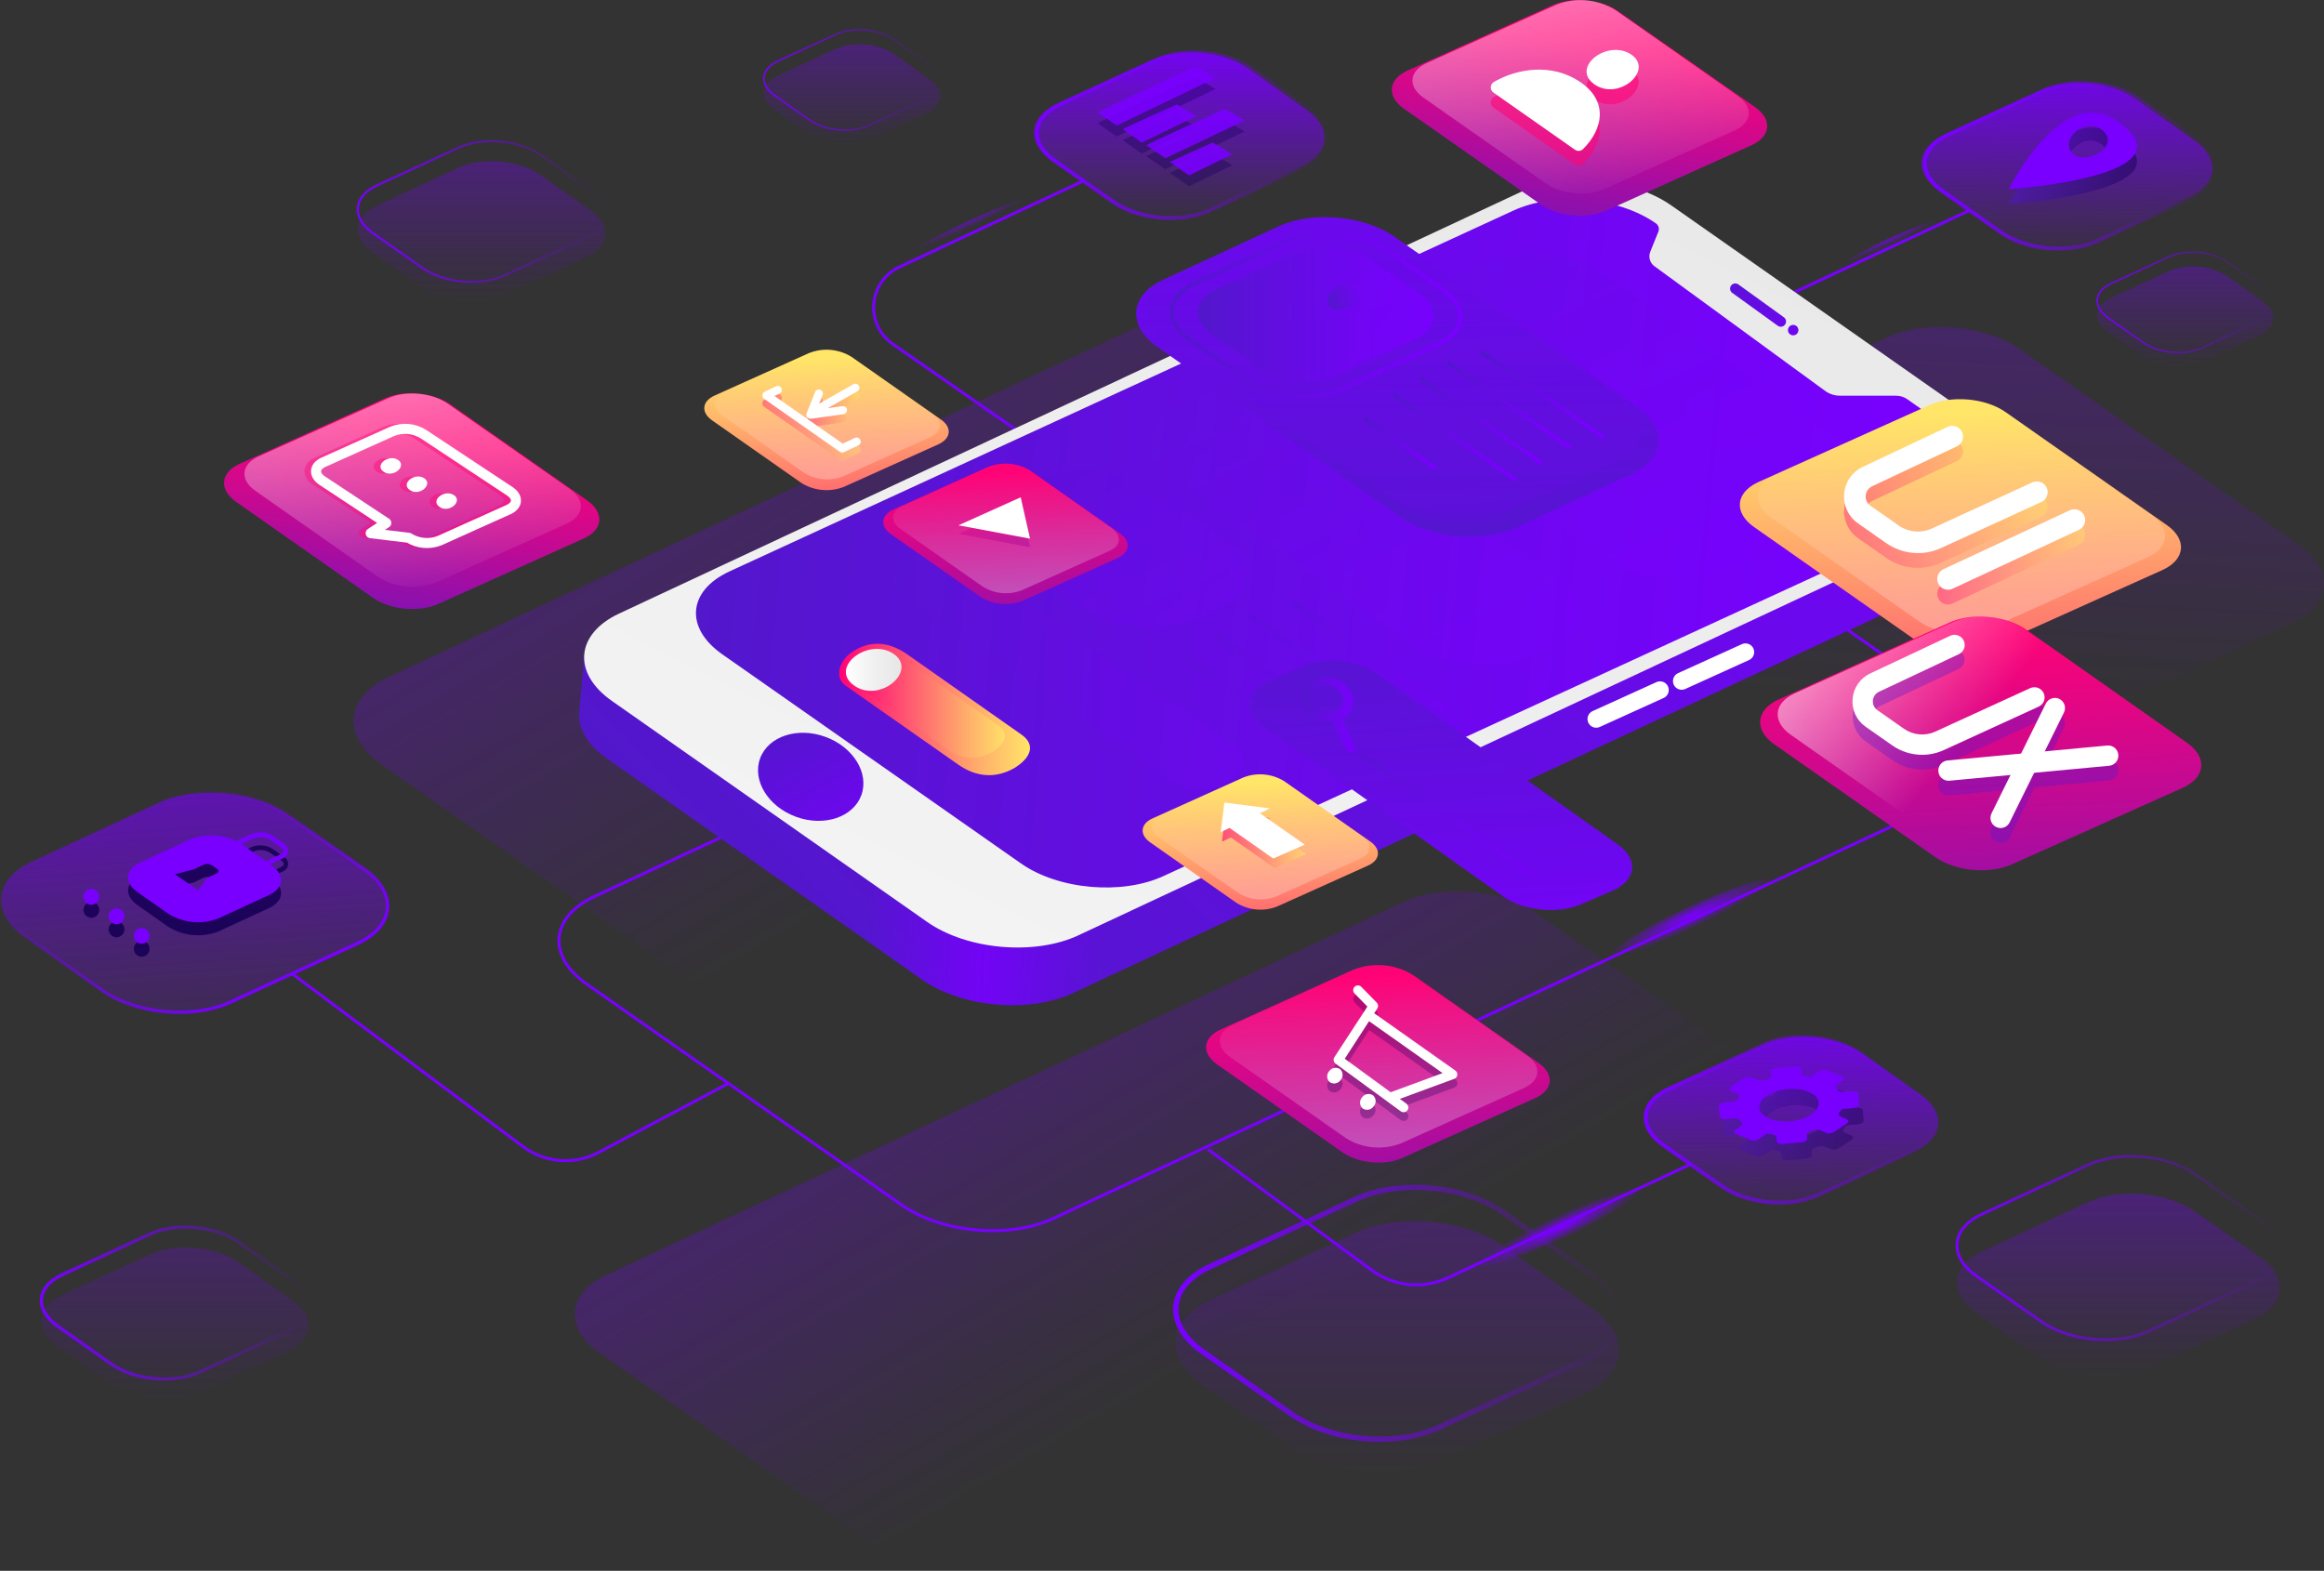 <?xml version="1.0" encoding="UTF-8"?> <svg xmlns="http://www.w3.org/2000/svg" width="577" height="390" viewBox="0 0 577 390" fill="none"><rect x="0" y="0" width="577" height="390" fill="#333333" stroke="none"/> <g clip-path="url(#clip0_88_41)"> <g opacity="0.6"> <path d="M570.897 135.345C579.618 141.457 578.912 150.062 569.296 154.557L371.205 247.188C361.599 251.674 346.718 250.358 338.006 244.245L268.689 195.654C259.968 189.541 260.684 180.936 270.29 176.45L468.381 83.819C477.997 79.324 492.868 80.641 501.58 86.763L570.897 135.345Z" fill="url(#paint0_linear_88_41)"></path> </g> <g opacity="0.6"> <path d="M436.021 121.68C445.872 128.593 445.071 138.307 434.212 143.385L210.466 248.007C199.607 253.085 182.815 251.59 172.964 244.687L94.671 189.804C84.82 182.892 85.62 173.187 96.479 168.109L320.234 63.478C331.084 58.409 347.867 59.895 357.728 66.807L436.021 121.68Z" fill="url(#paint1_linear_88_41)"></path> </g> <g opacity="0.6"> <path d="M451.005 275.495C459.726 281.608 459.019 290.212 449.404 294.708L251.313 387.329C241.706 391.824 226.826 390.508 218.114 384.395L148.797 335.851C140.075 329.738 140.791 321.133 150.398 316.638L348.489 223.941C358.104 219.446 372.976 220.763 381.687 226.875L451.005 275.495Z" fill="url(#paint2_linear_88_41)"></path> </g> <path d="M441.379 74.5L489.035 52.212" stroke="#7900FF" stroke-width="0.73" stroke-miterlimit="10"></path> <path style="mix-blend-mode:screen" d="M484.59 54.365C485.127 55.494 478.581 59.707 469.973 63.77C461.365 67.832 453.962 70.202 453.425 69.074C452.889 67.945 459.425 63.732 468.033 59.669C476.641 55.607 484.053 53.228 484.59 54.365Z" fill="url(#paint3_radial_88_41)"></path> <path d="M545.723 34.918C552.033 39.338 551.515 45.554 544.564 48.808L520.774 59.801C513.824 63.045 503.078 62.096 496.777 57.676L482.292 47.453C475.982 43.033 476.5 36.817 483.45 33.563L507.24 22.57C514.182 19.326 524.928 20.275 531.238 24.695L545.723 34.918Z" stroke="url(#paint4_linear_88_41)" stroke-width="0.98" stroke-miterlimit="10"></path> <path d="M544.922 34.918C551.223 39.338 550.705 45.554 543.763 48.808L519.964 59.792C513.013 63.036 502.267 62.086 495.967 57.666L481.463 47.453C475.153 43.033 475.671 36.817 482.612 33.563L506.411 22.57C513.352 19.326 524.098 20.275 530.409 24.695L544.922 34.918Z" fill="url(#paint5_linear_88_41)"></path> <path style="mix-blend-mode:multiply" opacity="0.5" d="M525.681 33.799C511.827 24.169 498.726 50.67 498.726 50.67C498.726 50.67 545.506 47.566 525.681 33.799ZM514.379 41.557C511.403 38.049 518.193 32.266 522.29 36.291C526.387 40.316 517.355 45.102 514.313 41.557H514.379Z" fill="url(#paint6_linear_88_41)"></path> <path d="M525.681 30.093C511.827 20.463 498.726 46.964 498.726 46.964C498.726 46.964 545.506 43.861 525.681 30.093ZM514.379 37.852C511.403 34.335 518.193 28.56 522.29 32.585C526.387 36.61 517.355 41.397 514.313 37.852H514.379Z" fill="#7900FF"></path> <path d="M299.9 285.351L340.539 315.35C343.243 317.345 346.437 318.573 349.783 318.904C353.129 319.235 356.502 318.657 359.545 317.231L419.821 289.018" stroke="#7900FF" stroke-width="0.73" stroke-miterlimit="10"></path> <path d="M476.462 271.79C482.762 276.21 482.254 282.426 475.303 285.67L451.513 296.664C444.563 299.918 433.826 298.958 427.516 294.538L413.012 284.335C406.702 279.915 407.22 273.699 414.17 270.445L437.961 259.451C444.911 256.207 455.648 257.157 461.958 261.577L476.462 271.79Z" stroke="url(#paint7_linear_88_41)" stroke-width="0.98" stroke-miterlimit="10"></path> <path d="M476.829 271.79C483.139 276.21 482.621 282.426 475.671 285.67L451.88 296.664C444.939 299.918 434.193 298.958 427.883 294.538L413.379 284.335C407.069 279.915 407.587 273.699 414.538 270.445L438.328 259.451C445.278 256.207 456.015 257.157 462.325 261.577L476.829 271.79Z" fill="url(#paint8_linear_88_41)"></path> <g opacity="0.4"> <path d="M442.189 286.3L442.293 287.438C442.293 287.861 442.98 288.144 443.743 288.078L448.537 287.655C449.309 287.589 449.893 287.194 449.856 286.78L449.771 285.84C449.771 285.435 450.148 285.031 450.816 284.824L451.174 284.72C451.822 284.484 452.532 284.484 453.18 284.72L454.499 285.304C454.819 285.421 455.162 285.467 455.502 285.438C455.842 285.409 456.172 285.305 456.467 285.134L459.707 282.99C460.215 282.652 460.187 282.172 459.613 281.918L458.096 281.25C457.673 281.062 457.503 280.733 457.71 280.423C457.83 280.26 457.94 280.09 458.04 279.915C458.181 279.729 458.363 279.578 458.572 279.474C458.781 279.37 459.012 279.314 459.245 279.313L461.374 279.125C462.146 279.059 462.74 278.664 462.702 278.25L462.513 275.664C462.513 275.241 461.817 274.959 461.054 275.025L458.972 275.203C458.73 275.244 458.481 275.229 458.245 275.161C458.008 275.092 457.79 274.972 457.607 274.808C457.45 274.621 457.284 274.442 457.107 274.272C456.825 274 456.863 273.652 457.258 273.379L458.624 272.439C459.123 272.091 459.057 271.611 458.473 271.376L454.847 269.871C454.526 269.757 454.183 269.716 453.844 269.751C453.505 269.787 453.178 269.899 452.888 270.078L450.863 271.479C450.392 271.385 449.921 271.32 449.422 271.254C448.923 271.188 448.481 270.943 448.481 270.633L448.377 269.495C448.377 269.081 447.699 268.79 446.927 268.856L442.133 269.279C441.37 269.345 440.777 269.74 440.814 270.153L440.899 271.094C440.899 271.498 440.522 271.903 439.844 272.109L439.496 272.222C438.85 272.45 438.145 272.45 437.499 272.222L436.171 271.639C435.852 271.518 435.509 271.47 435.169 271.497C434.828 271.525 434.498 271.628 434.203 271.799L430.963 273.943C430.445 274.291 430.492 274.771 431.057 275.015L432.573 275.683C432.997 275.871 433.176 276.2 432.95 276.511C432.837 276.68 432.733 276.849 432.63 277.018C432.483 277.19 432.299 277.327 432.092 277.418C431.885 277.509 431.66 277.553 431.434 277.545L429.305 277.733C428.533 277.799 427.94 278.194 427.977 278.608L428.203 281.222C428.203 281.645 428.891 281.927 429.663 281.862L431.745 281.683C431.987 281.642 432.236 281.656 432.472 281.725C432.709 281.793 432.927 281.914 433.11 282.078C433.261 282.27 433.428 282.449 433.609 282.614C433.892 282.887 433.854 283.235 433.459 283.507L432.102 284.448C431.594 284.796 431.66 285.275 432.244 285.52L435.87 287.015C436.19 287.129 436.533 287.171 436.871 287.136C437.21 287.102 437.537 286.993 437.829 286.818L439.844 285.416C440.315 285.501 440.786 285.576 441.294 285.623C441.803 285.67 442.161 286.009 442.189 286.3ZM445.015 274.442C449.083 274.094 452.549 275.589 452.737 277.808C452.926 280.028 449.79 282.097 445.712 282.454C441.634 282.811 438.177 281.307 437.989 279.087C437.8 276.868 440.899 274.799 444.968 274.442H445.015Z" fill="url(#paint9_linear_88_41)"></path> </g> <path d="M441.031 282.247L441.134 283.385C441.134 283.799 441.822 284.09 442.585 284.015L447.379 283.601C448.151 283.536 448.735 283.141 448.697 282.727L448.612 281.786C448.612 281.382 448.989 280.978 449.658 280.771L450.016 280.658C450.665 280.431 451.372 280.431 452.022 280.658L453.34 281.241C453.66 281.363 454.003 281.412 454.344 281.382C454.685 281.353 455.015 281.247 455.309 281.072L458.548 278.937C459.057 278.589 459.029 278.109 458.454 277.865L456.938 277.197C456.514 277.009 456.345 276.67 456.552 276.37C456.671 276.207 456.782 276.037 456.881 275.862C457.023 275.676 457.205 275.525 457.414 275.421C457.623 275.316 457.853 275.261 458.087 275.26L460.215 275.072C460.988 275.006 461.581 274.611 461.543 274.197L461.317 271.573C461.317 271.16 460.62 270.878 459.858 270.943L457.776 271.122C457.533 271.163 457.283 271.148 457.046 271.078C456.81 271.008 456.592 270.884 456.41 270.718C456.254 270.533 456.087 270.357 455.911 270.191C455.629 269.918 455.666 269.561 456.053 269.298L457.428 268.357C457.927 268.009 457.861 267.53 457.277 267.285L453.651 265.79C453.331 265.674 452.988 265.631 452.649 265.665C452.31 265.7 451.983 265.81 451.692 265.987L449.667 267.389C449.196 267.304 448.725 267.229 448.226 267.172C447.727 267.116 447.284 266.853 447.284 266.542L447.181 265.414C447.181 264.991 446.503 264.708 445.73 264.774L440.937 265.188C440.174 265.254 439.58 265.649 439.618 266.072L439.703 267.012C439.703 267.417 439.326 267.821 438.648 268.019L438.299 268.131C437.654 268.363 436.948 268.363 436.303 268.131L434.975 267.548C434.655 267.429 434.312 267.382 433.972 267.411C433.631 267.44 433.301 267.545 433.007 267.718L429.767 269.862C429.258 270.2 429.296 270.68 429.861 270.934L431.377 271.592C431.801 271.79 431.98 272.119 431.754 272.429C431.528 272.74 431.537 272.758 431.434 272.937C431.29 273.12 431.107 273.269 430.898 273.373C430.69 273.477 430.461 273.533 430.228 273.539L428.1 273.727C427.327 273.793 426.734 274.178 426.772 274.602L426.998 277.216C426.998 277.63 427.695 277.921 428.458 277.855L430.548 277.667C430.79 277.631 431.037 277.648 431.272 277.718C431.506 277.788 431.722 277.909 431.905 278.072C432.061 278.256 432.228 278.432 432.404 278.598C432.686 278.871 432.649 279.228 432.253 279.539L430.897 280.479C430.388 280.827 430.454 281.307 431.038 281.542L434.664 283.037C434.984 283.155 435.327 283.199 435.666 283.165C436.006 283.13 436.333 283.019 436.623 282.84L438.639 281.438C439.109 281.532 439.58 281.598 440.089 281.655C440.598 281.711 441.002 281.937 441.031 282.247ZM443.809 270.389C447.878 270.031 451.344 271.536 451.541 273.746C451.739 275.956 448.584 278.043 444.506 278.391C440.428 278.739 436.972 277.244 436.783 275.034C436.595 272.824 439.74 270.746 443.809 270.389Z" fill="#7900FF"></path> <path style="mix-blend-mode:screen" d="M408.048 294.717C408.755 296.203 400.137 301.751 388.807 307.093C377.477 312.435 367.711 315.557 367.004 314.08C366.298 312.604 374.916 307.046 386.246 301.695C397.576 296.344 407.342 293.222 408.048 294.717Z" fill="url(#paint10_radial_88_41)"></path> <path d="M255.749 109.126L221.627 85.399C220.033 84.284 218.76 82.77 217.937 81.008C217.115 79.247 216.77 77.301 216.939 75.364C217.108 73.428 217.784 71.57 218.9 69.978C220.015 68.385 221.53 67.113 223.294 66.29L269 44.905" stroke="#7900FF" stroke-width="0.73" stroke-miterlimit="10"></path> <path d="M325.282 27.319C331.592 31.739 331.074 37.955 324.133 41.209L300.343 52.203C293.393 55.447 282.646 54.497 276.346 50.077L261.833 39.864C255.532 35.444 256.04 29.228 262.991 25.984L286.781 14.981C293.732 11.736 304.468 12.686 310.778 17.106L325.282 27.319Z" stroke="url(#paint11_linear_88_41)" stroke-width="0.98" stroke-miterlimit="10"></path> <path d="M324.482 27.319C330.783 31.739 330.274 37.955 323.324 41.209L299.581 52.202C292.639 55.447 281.893 54.497 275.583 50.077L261.079 39.864C254.769 35.444 255.287 29.228 262.238 25.984L286.028 14.981C292.979 11.736 303.715 12.686 310.025 17.106L324.482 27.319Z" fill="url(#paint12_linear_88_41)"></path> <g opacity="0.4"> <path opacity="0.9" d="M272.532 30.611C272.391 30.46 296.868 19.194 296.868 19.194L301.756 22.1L277.269 33.893L272.532 30.611Z" fill="#170056"></path> <path opacity="0.9" d="M278.785 34.833C278.644 34.683 292.159 28.664 292.159 28.664L297.047 31.57L283.485 38.153L278.785 34.833Z" fill="#170056"></path> <path opacity="0.9" d="M284.606 38.792C284.464 38.642 304.139 29.727 304.139 29.727L309.027 32.633L289.305 42.037L284.606 38.792Z" fill="#170056"></path> <path opacity="0.9" d="M290.492 42.986C290.351 42.836 301.078 38.115 301.078 38.115L305.966 41.012L295.201 46.269L290.492 42.986Z" fill="#170056"></path> </g> <path opacity="0.9" d="M272.532 27.893C272.391 27.742 296.868 16.467 296.868 16.467L301.756 19.373L277.269 31.175L272.532 27.893Z" fill="#7900FF"></path> <path opacity="0.9" d="M278.785 32.096C278.644 31.946 292.159 25.927 292.159 25.927L297.047 28.833L283.485 35.416L278.785 32.096Z" fill="#7900FF"></path> <path opacity="0.9" d="M284.606 36.065C284.464 35.914 304.139 27.009 304.139 27.009L309.027 29.915L289.305 39.319L284.606 36.065Z" fill="#7900FF"></path> <path opacity="0.9" d="M290.492 40.269C290.351 40.118 301.078 35.388 301.078 35.388L305.966 38.294L295.201 43.551L290.492 40.269Z" fill="#7900FF"></path> <path style="mix-blend-mode:screen" d="M261.305 48.347C262.012 49.833 253.394 55.381 242.064 60.723C230.734 66.064 220.968 69.186 220.261 67.71C219.555 66.234 228.172 60.676 239.502 55.325C250.832 49.974 260.599 46.852 261.305 48.347Z" fill="url(#paint13_radial_88_41)"></path> <path d="M487 176.215C496.852 183.127 496.051 192.842 485.202 197.92L261.465 302.541C250.606 307.62 233.823 306.124 223.962 299.222L145.679 244.339C135.818 237.427 136.628 227.722 147.478 222.644L371.233 118.022C382.083 112.944 398.875 114.43 408.727 121.342L487 176.215Z" stroke="#7900FF" stroke-width="0.73" stroke-miterlimit="10"></path> <path d="M500.261 115.982L488.206 117.571L413.709 65.35C403.848 58.438 387.065 56.952 376.206 62.02L166.785 159.993L145.067 162.814L143.871 176.366C143.871 176.62 143.814 176.873 143.795 177.137C143.626 180.964 145.886 184.98 150.68 188.337L228.945 243.229C238.796 250.132 255.588 251.627 266.438 246.549L490.193 141.928C495.006 139.671 497.841 136.511 498.669 133.078H498.773L500.261 115.982Z" fill="url(#paint14_linear_88_41)"></path> <path opacity="0.8" d="M500.261 115.982L488.206 117.571L413.709 65.35C403.848 58.438 387.065 56.952 376.206 62.02L166.785 159.993L145.067 162.814L143.871 176.366C143.871 176.62 143.814 176.873 143.795 177.137C143.626 180.964 145.886 184.98 150.68 188.337L228.945 243.229C238.796 250.132 255.588 251.627 266.438 246.549L490.193 141.928C495.006 139.671 497.841 136.511 498.669 133.078H498.773L500.261 115.982Z" fill="url(#paint15_linear_88_41)"></path> <path d="M493.264 105.91C503.125 112.812 502.315 122.536 491.465 127.605L267.71 232.236C256.86 237.314 240.068 235.819 230.216 228.916L151.924 174.033C142.063 167.121 142.873 157.407 153.723 152.329L377.478 47.707C388.337 42.629 405.12 44.115 414.981 51.027L493.264 105.91Z" fill="url(#paint16_linear_88_41)"></path> <path d="M485.249 107.33L473.533 99.12C472.719 98.549 471.749 98.243 470.754 98.245H456.806C455.482 98.244 454.192 97.823 453.123 97.041L410.742 66.083C410.204 65.688 409.811 65.126 409.625 64.485C409.44 63.843 409.471 63.159 409.715 62.538L411.75 57.488C411.889 57.133 411.906 56.742 411.796 56.377C411.687 56.013 411.458 55.695 411.147 55.475C401.814 48.892 385.925 47.519 375.65 52.325L181.025 141.909C170.75 146.714 169.987 155.902 179.32 162.447L253.432 214.34C262.755 220.923 278.653 222.286 288.928 217.481L483.544 127.906C493.81 123.1 494.535 113.913 485.249 107.33Z" fill="url(#paint17_linear_88_41)"></path> <path d="M442.02 81.12C441.788 81.098 441.567 81.014 441.379 80.876L430.078 72.713C429.939 72.614 429.822 72.489 429.732 72.344C429.642 72.2 429.582 72.039 429.555 71.871C429.528 71.703 429.534 71.531 429.574 71.366C429.613 71.201 429.685 71.045 429.786 70.907C429.886 70.769 430.012 70.651 430.158 70.562C430.303 70.472 430.465 70.412 430.634 70.385C430.803 70.358 430.975 70.364 431.142 70.404C431.308 70.444 431.465 70.516 431.603 70.616L442.905 78.779C443.043 78.878 443.159 79.004 443.248 79.149C443.337 79.294 443.396 79.455 443.422 79.623C443.449 79.791 443.441 79.962 443.401 80.127C443.361 80.292 443.288 80.447 443.188 80.584C443.057 80.768 442.88 80.914 442.675 81.008C442.47 81.102 442.244 81.141 442.02 81.12Z" fill="url(#paint18_linear_88_41)"></path> <path d="M446.503 82.079C446.472 82.421 446.307 82.736 446.044 82.956C445.781 83.176 445.441 83.284 445.099 83.255C444.756 83.226 444.438 83.063 444.215 82.8C443.993 82.537 443.884 82.197 443.913 81.854C443.944 81.51 444.11 81.193 444.374 80.971C444.639 80.749 444.981 80.64 445.325 80.669C445.496 80.684 445.661 80.733 445.812 80.812C445.963 80.891 446.098 81 446.207 81.131C446.316 81.262 446.399 81.413 446.449 81.576C446.5 81.739 446.518 81.91 446.503 82.079Z" fill="url(#paint19_linear_88_41)"></path> <path d="M213.848 197.444C211.836 202.91 204.594 205.333 197.65 202.801C190.705 200.268 186.714 193.781 188.72 188.296C190.727 182.812 197.976 180.416 204.918 182.939C211.861 185.463 215.854 191.959 213.848 197.444Z" fill="url(#paint20_linear_88_41)"></path> <path style="mix-blend-mode:screen" opacity="0.5" d="M212.836 196.579C210.972 201.67 204.26 203.923 197.809 201.542C191.358 199.162 187.667 193.175 189.534 188.093C191.401 183.011 198.111 180.749 204.55 183.123C210.989 185.497 214.692 191.49 212.836 196.579Z" fill="url(#paint21_linear_88_41)"></path> <path d="M433.365 161.902L417.523 169.096" stroke="white" stroke-width="4.32" stroke-linecap="round" stroke-linejoin="round"></path> <path d="M412.155 171.325L396.304 178.519" stroke="white" stroke-width="4.32" stroke-linecap="round" stroke-linejoin="round"></path> <path d="M253.601 182.384C257.114 184.839 256.125 188.083 251.765 190.745C246.236 193.82 241.405 192.306 237.863 189.804L209.958 170.244C206.916 168.099 208.432 163.783 211.888 161.648C215.345 159.513 219.913 158.564 225.695 162.777L253.601 182.384Z" fill="url(#paint22_linear_88_41)"></path> <g style="mix-blend-mode:multiply" opacity="0.8"> <path d="M247.781 180.061C250.606 182.027 249.806 184.623 246.312 186.757C244.596 187.762 242.619 188.23 240.634 188.1C238.65 187.971 236.75 187.251 235.18 186.033L212.859 170.338C210.419 168.626 211.634 165.175 214.403 163.463C217.172 161.752 220.836 160.99 225.46 164.404L247.781 180.061Z" fill="url(#paint23_linear_88_41)"></path> </g> <path d="M221.693 162.231C228.106 166.322 218.613 174.72 212.143 170.262C205.673 165.805 215.439 158.244 221.693 162.231Z" fill="url(#paint24_linear_88_41)"></path> <g opacity="0.6"> <g style="mix-blend-mode:screen" opacity="0.4"> <path d="M459.444 111.016C467.195 116.452 466.564 124.088 458.021 128.085L428.825 141.598C420.283 145.586 407.079 144.42 399.328 138.984L337.752 95.819C330.001 90.383 330.632 82.747 339.174 78.751L368.333 65.237C376.866 61.249 390.07 62.415 397.821 67.851L459.444 111.016Z" fill="url(#paint25_linear_88_41)"></path> </g> <g style="mix-blend-mode:screen" opacity="0.4"> <path d="M386.867 143.526C394.449 148.84 393.827 156.316 385.474 160.228L379.973 162.908C371.62 166.811 358.698 165.664 351.116 160.35L290.841 118.116C283.25 112.794 283.871 105.317 292.225 101.414L297.735 98.734C306.088 94.822 319.001 95.969 326.592 101.292L386.867 143.526Z" fill="url(#paint26_linear_88_41)"></path> </g> <g style="mix-blend-mode:screen" opacity="0.3"> <path d="M304.073 134.047C311.655 139.36 311.033 146.837 302.679 150.749L297.179 153.429C288.825 157.332 275.904 156.184 268.322 150.871L250.607 138.307C243.016 132.984 243.637 125.508 252.001 121.605L257.501 118.925C265.855 115.022 278.767 116.16 286.358 121.483L304.073 134.047Z" fill="url(#paint27_linear_88_41)"></path> </g> <path style="mix-blend-mode:screen" opacity="0.4" d="M321.242 150.053L359.112 176.441" stroke="url(#paint28_linear_88_41)" stroke-width="1.83" stroke-linecap="round" stroke-linejoin="round"></path> <path style="mix-blend-mode:screen" opacity="0.4" d="M311.014 153.316L348.875 179.704" stroke="url(#paint29_linear_88_41)" stroke-width="1.83" stroke-linecap="round" stroke-linejoin="round"></path> <path style="mix-blend-mode:screen" opacity="0.4" d="M302.312 158.122L340.182 184.519" stroke="url(#paint30_linear_88_41)" stroke-width="1.83" stroke-linecap="round" stroke-linejoin="round"></path> <path style="mix-blend-mode:screen" opacity="0.4" d="M294.269 163.247L332.129 189.644" stroke="url(#paint31_linear_88_41)" stroke-width="1.83" stroke-linecap="round" stroke-linejoin="round"></path> <path style="mix-blend-mode:screen" opacity="0.3" d="M306.606 185.318C310.289 187.895 309.253 191.29 304.723 194.083C298.94 197.299 293.845 195.71 290.172 193.143L223.614 147.316C220.431 145.078 222.023 140.555 225.639 138.326C229.256 136.097 234.049 135.091 240.105 139.501L306.606 185.318Z" fill="url(#paint32_linear_88_41)"></path> </g> <path d="M537.981 130.37C543.01 133.906 542.605 138.834 537.039 141.457L494.61 160.548C489.063 163.143 480.483 162.382 475.454 158.855L435.474 130.84C430.445 127.304 430.859 122.376 436.416 119.753L478.844 100.662C484.392 98.067 492.972 98.781 498.001 102.355L537.981 130.37Z" fill="url(#paint33_linear_88_41)"></path> <g opacity="0.5"> <path d="M534.289 128.019C538.932 131.273 538.556 135.862 533.432 138.26L494.234 155.893C489.111 158.291 481.19 157.586 476.537 154.322L439.59 128.423C434.938 125.169 435.324 120.58 440.447 118.182L479.645 100.549C484.769 98.151 492.689 98.857 497.342 102.12L534.289 128.019Z" fill="url(#paint34_linear_88_41)"></path> </g> <g style="mix-blend-mode:multiply" opacity="0.38"> <path d="M476.189 140.997C473.368 140.996 470.616 140.13 468.306 138.514L461.317 133.614C460.141 132.8 459.202 131.688 458.596 130.393C457.991 129.098 457.74 127.665 457.87 126.241C457.984 124.817 458.473 123.447 459.289 122.273C460.104 121.098 461.217 120.161 462.514 119.555L483.554 109.643C483.872 109.492 484.217 109.405 484.569 109.388C484.921 109.371 485.273 109.423 485.605 109.542C485.936 109.661 486.241 109.844 486.502 110.081C486.762 110.317 486.973 110.603 487.123 110.922C487.273 111.239 487.358 111.583 487.375 111.934C487.392 112.284 487.339 112.634 487.22 112.964C487.101 113.295 486.918 113.598 486.682 113.858C486.445 114.117 486.16 114.327 485.842 114.477L464.802 124.398C464.355 124.604 463.971 124.925 463.69 125.329C463.408 125.732 463.24 126.203 463.201 126.693C463.155 127.182 463.241 127.674 463.45 128.119C463.658 128.564 463.982 128.945 464.388 129.223L471.376 134.122C472.569 134.957 473.959 135.466 475.41 135.598C476.861 135.73 478.321 135.481 479.645 134.874L504.584 123.439C505.23 123.142 505.968 123.112 506.635 123.357C507.303 123.602 507.845 124.102 508.144 124.746C508.439 125.393 508.466 126.129 508.219 126.795C507.972 127.461 507.471 128.002 506.826 128.301L481.887 139.736C480.101 140.562 478.157 140.992 476.189 140.997Z" fill="url(#paint35_linear_88_41)"></path> <path d="M483.657 150.09C483.147 150.09 482.648 149.945 482.218 149.672C481.787 149.399 481.444 149.009 481.227 148.548C481.078 148.23 480.993 147.886 480.977 147.535C480.961 147.184 481.014 146.834 481.134 146.504C481.254 146.173 481.438 145.87 481.675 145.611C481.913 145.352 482.199 145.142 482.518 144.993L513.889 130.37C514.534 130.068 515.272 130.034 515.941 130.276C516.611 130.518 517.157 131.015 517.459 131.658C517.608 131.977 517.693 132.322 517.708 132.673C517.723 133.024 517.669 133.375 517.548 133.705C517.428 134.035 517.243 134.339 517.004 134.597C516.766 134.856 516.479 135.065 516.159 135.213L484.787 149.837C484.435 150.006 484.049 150.093 483.657 150.09Z" fill="url(#paint36_linear_88_41)"></path> </g> <path d="M476.189 137.32C473.369 137.323 470.617 136.459 468.306 134.846L461.317 129.947C460.142 129.131 459.205 128.019 458.599 126.724C457.994 125.429 457.742 123.997 457.87 122.574C457.986 121.15 458.478 119.782 459.295 118.609C460.112 117.436 461.226 116.5 462.523 115.897L483.563 105.975C484.206 105.673 484.943 105.638 485.613 105.878C486.282 106.118 486.828 106.613 487.133 107.254C487.435 107.897 487.47 108.633 487.23 109.301C486.99 109.969 486.494 110.515 485.852 110.819L464.812 120.731C464.367 120.942 463.985 121.266 463.704 121.67C463.423 122.074 463.253 122.545 463.211 123.035C463.165 123.524 463.25 124.016 463.459 124.461C463.668 124.906 463.992 125.287 464.397 125.564L471.385 130.464C472.579 131.297 473.97 131.805 475.42 131.937C476.87 132.069 478.33 131.821 479.655 131.216L504.594 119.771C505.241 119.477 505.979 119.45 506.645 119.697C507.312 119.944 507.855 120.444 508.154 121.088C508.301 121.407 508.383 121.752 508.397 122.103C508.41 122.454 508.354 122.804 508.231 123.134C508.109 123.463 507.922 123.765 507.683 124.022C507.443 124.28 507.155 124.487 506.835 124.633L481.896 136.078C480.106 136.899 478.159 137.323 476.189 137.32Z" fill="white"></path> <path d="M483.657 146.423C483.147 146.423 482.648 146.278 482.218 146.005C481.787 145.731 481.444 145.342 481.227 144.881C480.925 144.237 480.892 143.5 481.133 142.832C481.375 142.163 481.873 141.618 482.518 141.316L513.889 126.693C514.535 126.394 515.273 126.363 515.942 126.607C516.611 126.85 517.156 127.347 517.459 127.991C517.608 128.309 517.693 128.654 517.708 129.005C517.723 129.356 517.669 129.707 517.548 130.038C517.428 130.368 517.243 130.671 517.004 130.93C516.766 131.189 516.479 131.398 516.159 131.545L484.788 146.169C484.434 146.334 484.048 146.421 483.657 146.423Z" fill="white"></path> <path d="M543.019 184.444C548.049 187.97 547.644 192.908 542.078 195.531L499.668 214.537C494.13 217.133 485.541 216.362 480.521 212.835L440.522 184.801C435.483 181.275 435.898 176.337 441.464 173.723L483.892 154.623C489.44 152.037 498.02 152.799 503.049 156.325L543.019 184.444Z" fill="url(#paint37_linear_88_41)"></path> <path d="M539.327 182.027C543.98 185.29 543.603 189.87 538.48 192.268L499.244 209.901C494.12 212.299 486.2 211.594 481.547 208.34L444.619 182.441C439.966 179.177 440.343 174.598 445.466 172.2L484.665 154.557C489.788 152.169 497.709 152.865 502.361 156.128L539.327 182.027Z" fill="url(#paint38_linear_88_41)"></path> <g style="mix-blend-mode:multiply" opacity="0.35"> <path d="M506.128 179.112C506.431 178.974 506.703 178.778 506.929 178.535C507.155 178.292 507.331 178.007 507.446 177.696C507.562 177.384 507.615 177.054 507.602 176.722C507.589 176.391 507.511 176.065 507.372 175.764C507.234 175.462 507.037 175.191 506.794 174.965C506.55 174.739 506.265 174.563 505.953 174.448C505.642 174.333 505.311 174.28 504.979 174.293C504.647 174.305 504.32 174.384 504.019 174.522L480.474 185.318C479.224 185.886 477.847 186.119 476.48 185.994C475.112 185.868 473.801 185.389 472.675 184.604L466.083 179.986C465.702 179.723 465.398 179.362 465.202 178.943C465.007 178.523 464.927 178.059 464.971 177.598C465.005 177.135 465.163 176.691 465.428 176.31C465.693 175.93 466.056 175.627 466.478 175.435L486.322 166.078C486.622 165.936 486.891 165.737 487.115 165.492C487.338 165.247 487.51 164.96 487.622 164.648C487.734 164.337 487.783 164.006 487.767 163.675C487.751 163.344 487.67 163.02 487.528 162.72C487.386 162.421 487.187 162.152 486.941 161.929C486.696 161.706 486.409 161.534 486.096 161.422C485.784 161.311 485.453 161.261 485.122 161.278C484.79 161.294 484.465 161.375 484.165 161.517L464.397 170.864C463.173 171.433 462.122 172.316 461.351 173.423C460.58 174.53 460.117 175.821 460.008 177.165C459.886 178.507 460.122 179.857 460.693 181.078C461.264 182.299 462.148 183.347 463.257 184.115L469.85 188.742C472.029 190.262 474.623 191.076 477.281 191.074C479.138 191.076 480.973 190.675 482.659 189.898L506.128 179.112Z" fill="#5217CB"></path> <path d="M523.185 188.732L507.72 190.18L512.429 180.626C512.726 180.025 512.771 179.33 512.556 178.696C512.341 178.061 511.882 177.538 511.28 177.24C510.983 177.094 510.659 177.007 510.328 176.986C509.997 176.964 509.665 177.008 509.351 177.114C509.037 177.221 508.748 177.388 508.498 177.607C508.249 177.825 508.046 178.091 507.899 178.388L501.787 190.735L483.497 192.447C483.166 192.476 482.844 192.571 482.55 192.725C482.256 192.879 481.996 193.09 481.784 193.346C481.572 193.601 481.413 193.896 481.316 194.213C481.219 194.53 481.185 194.863 481.218 195.193C481.276 195.816 481.565 196.396 482.028 196.819C482.491 197.241 483.095 197.476 483.723 197.478H483.968L499.15 196.058L494.441 205.631C494.294 205.928 494.207 206.251 494.186 206.582C494.164 206.912 494.208 207.244 494.314 207.557C494.421 207.871 494.589 208.16 494.807 208.409C495.026 208.658 495.292 208.861 495.59 209.008C495.934 209.181 496.315 209.271 496.701 209.271C497.172 209.271 497.635 209.14 498.036 208.893C498.437 208.645 498.76 208.291 498.971 207.87L505.092 195.503L523.646 193.763C523.976 193.733 524.297 193.637 524.591 193.483C524.884 193.328 525.144 193.117 525.356 192.862C525.567 192.607 525.727 192.313 525.824 191.996C525.922 191.68 525.956 191.347 525.925 191.017C525.897 190.687 525.803 190.366 525.65 190.072C525.497 189.778 525.286 189.517 525.032 189.305C524.777 189.092 524.482 188.932 524.165 188.834C523.848 188.736 523.515 188.701 523.185 188.732Z" fill="#5217CB"></path> </g> <path d="M477.234 187.406C474.574 187.409 471.979 186.592 469.803 185.064L463.21 180.447C462.102 179.679 461.217 178.631 460.646 177.41C460.075 176.189 459.839 174.839 459.961 173.497C460.07 172.153 460.533 170.862 461.304 169.756C462.075 168.649 463.126 167.766 464.35 167.197L484.194 157.849C484.494 157.707 484.819 157.626 485.15 157.61C485.481 157.594 485.813 157.643 486.125 157.755C486.437 157.867 486.724 158.039 486.97 158.261C487.216 158.484 487.415 158.753 487.556 159.053C487.698 159.352 487.779 159.676 487.795 160.007C487.812 160.338 487.762 160.669 487.65 160.981C487.538 161.293 487.366 161.579 487.143 161.824C486.92 162.07 486.651 162.269 486.351 162.41L466.507 171.758C466.084 171.953 465.722 172.257 465.457 172.639C465.192 173.021 465.034 173.467 465 173.93C464.956 174.391 465.036 174.855 465.231 175.275C465.426 175.695 465.73 176.055 466.111 176.319L472.704 180.936C473.829 181.723 475.141 182.202 476.509 182.325C477.877 182.449 479.253 182.213 480.502 181.641L504.047 170.855C504.349 170.716 504.675 170.638 505.007 170.625C505.339 170.612 505.67 170.665 505.982 170.78C506.293 170.896 506.579 171.071 506.822 171.297C507.066 171.523 507.262 171.794 507.4 172.096C507.539 172.397 507.617 172.723 507.63 173.055C507.643 173.386 507.59 173.717 507.475 174.028C507.359 174.339 507.183 174.624 506.957 174.867C506.731 175.11 506.459 175.306 506.157 175.444L482.612 186.231C480.924 187.003 479.09 187.404 477.234 187.406Z" fill="white"></path> <path d="M496.711 205.594C496.325 205.594 495.944 205.504 495.599 205.33C495.302 205.184 495.036 204.981 494.817 204.732C494.598 204.483 494.431 204.194 494.324 203.88C494.217 203.567 494.174 203.235 494.195 202.905C494.217 202.574 494.304 202.251 494.45 201.954L507.937 174.682C508.083 174.385 508.287 174.12 508.536 173.901C508.786 173.683 509.075 173.516 509.389 173.409C509.703 173.302 510.035 173.259 510.366 173.28C510.697 173.302 511.021 173.388 511.318 173.535C511.913 173.839 512.364 174.365 512.572 174.999C512.78 175.633 512.729 176.324 512.429 176.92L498.943 204.193C498.735 204.608 498.417 204.959 498.024 205.206C497.63 205.453 497.176 205.587 496.711 205.594Z" fill="white"></path> <path d="M483.76 193.848C483.133 193.846 482.529 193.611 482.066 193.188C481.603 192.766 481.314 192.186 481.255 191.563C481.223 191.232 481.256 190.899 481.353 190.581C481.45 190.263 481.609 189.968 481.821 189.712C482.033 189.456 482.293 189.244 482.587 189.089C482.881 188.934 483.203 188.838 483.534 188.807L523.185 185.102C523.515 185.07 523.849 185.103 524.166 185.2C524.484 185.297 524.779 185.456 525.035 185.668C525.29 185.879 525.501 186.139 525.656 186.433C525.81 186.726 525.905 187.048 525.935 187.378C525.966 187.708 525.932 188.04 525.834 188.357C525.736 188.673 525.577 188.968 525.365 189.223C525.153 189.478 524.894 189.689 524.6 189.843C524.307 189.998 523.986 190.093 523.655 190.124L484.005 193.839L483.76 193.848Z" fill="white"></path> <path d="M406.523 101.029C414.105 106.342 413.483 113.819 405.129 117.721L376.517 130.944C368.163 134.856 355.241 133.708 347.66 128.395L287.384 86.152C279.793 80.838 280.415 73.362 288.768 69.45L317.381 56.227C325.744 52.325 338.656 53.472 346.247 58.785L406.523 101.029Z" fill="url(#paint39_linear_88_41)"></path> <g style="mix-blend-mode:screen" opacity="0.2"> <path d="M402.652 98.659C409.857 103.709 409.245 110.809 401.334 114.515L374.153 127.078C366.223 130.784 353.951 129.693 346.746 124.652L289.522 84.534C282.317 79.484 282.929 72.384 290.841 68.669L318.012 56.115C325.951 52.409 338.223 53.491 345.428 58.541L402.652 98.659Z" fill="url(#paint40_linear_88_41)"></path> </g> <g style="mix-blend-mode:screen"> <path d="M358.133 71.782C364.386 76.164 363.878 82.333 356.984 85.55L333.438 96.449C326.544 99.665 315.902 98.725 309.648 94.343L295.276 84.224C289.023 79.841 289.531 73.682 296.416 70.456L319.961 59.557C326.846 56.34 337.498 57.281 343.751 61.663L358.133 71.782Z" stroke="url(#paint41_linear_88_41)" stroke-width="0.98" stroke-miterlimit="10"></path> </g> <g style="mix-blend-mode:screen" opacity="0.9"> <path d="M352.322 72.939C357.417 76.503 357.031 81.534 351.38 84.158L332.157 93.035C326.507 95.669 317.861 94.916 312.766 91.324L301.04 83.076C295.945 79.503 296.331 74.481 301.982 71.848L321.242 62.97C326.893 60.346 335.529 61.089 340.634 64.682L352.322 72.939Z" fill="url(#paint42_linear_88_41)"></path> </g> <path style="mix-blend-mode:screen" opacity="0.9" d="M317.136 81.694L323.267 68.152L305.796 70.089L301.982 71.848C296.331 74.481 295.954 79.503 301.04 83.076L312.766 91.343C317.861 94.916 326.544 95.687 332.158 93.054L336.302 91.173L346.078 75.252L317.136 81.694Z" fill="url(#paint43_linear_88_41)"></path> <path style="mix-blend-mode:screen" opacity="0.9" d="M337.809 71.387C338.572 72.835 337.394 74.951 335.181 76.089C332.968 77.227 330.557 77.029 329.794 75.553C329.031 74.077 330.218 71.989 332.431 70.851C334.644 69.713 337.055 69.929 337.809 71.387Z" fill="url(#paint44_linear_88_41)"></path> <g style="mix-blend-mode:screen"> <path d="M367.579 87.289L398.075 108.543" stroke="url(#paint45_linear_88_41)" stroke-width="0.98" stroke-miterlimit="10"></path> <path d="M359.338 89.913L389.834 111.167" stroke="url(#paint46_linear_88_41)" stroke-width="0.98" stroke-miterlimit="10"></path> <path d="M352.331 93.788L382.827 115.041" stroke="url(#paint47_linear_88_41)" stroke-width="0.98" stroke-miterlimit="10"></path> <path d="M345.852 97.916L376.347 119.17" stroke="url(#paint48_linear_88_41)" stroke-width="0.98" stroke-miterlimit="10"></path> <path d="M338.646 103.869L356.503 116.311" stroke="url(#paint49_linear_88_41)" stroke-width="0.98" stroke-miterlimit="10"></path> </g> <path d="M435.757 26.604C440.042 29.604 439.693 33.827 434.975 36.008L398.894 52.249C394.185 54.45 386.877 53.811 382.592 50.811L348.554 26.98C344.269 23.981 344.618 19.758 349.336 17.576L385.426 1.345C390.135 -0.865 397.434 -0.216 401.72 2.784L435.757 26.604Z" fill="url(#paint50_linear_88_41)"></path> <g opacity="0.5"> <path d="M431.5 23.868C435.333 26.557 435.022 30.338 430.793 32.331L398.471 46.88C394.242 48.855 387.696 48.272 383.863 45.582L353.358 24.206C349.525 21.517 349.835 17.727 354.064 15.743L386.415 1.185C388.78 0.234 391.336 -0.144 393.875 0.082C396.414 0.307 398.864 1.13 401.023 2.483L431.5 23.868Z" fill="url(#paint51_linear_88_41)"></path> </g> <g style="mix-blend-mode:multiply" opacity="0.6"> <path d="M404.856 17.172C410.874 21.009 401.974 28.88 395.909 24.695C389.843 20.511 398.998 13.438 404.856 17.172Z" fill="#FF0376"></path> <path d="M391.878 23.783C385.2 19.523 376.884 20.595 370.885 24.084C370.661 24.217 370.475 24.404 370.342 24.627C370.209 24.851 370.134 25.104 370.123 25.363C370.113 25.623 370.168 25.881 370.283 26.114C370.398 26.347 370.569 26.548 370.781 26.698L391.04 40.899C391.339 41.11 391.703 41.209 392.069 41.178C392.434 41.147 392.777 40.988 393.036 40.729C398.122 35.67 399.412 28.542 391.878 23.783Z" fill="#FF0376"></path> </g> <path d="M404.856 13.448C410.874 17.285 401.974 25.166 395.909 20.971C389.843 16.777 398.998 9.714 404.856 13.448Z" fill="white"></path> <path d="M391.878 20.059C385.2 15.808 376.884 16.881 370.885 20.36C370.661 20.493 370.475 20.68 370.342 20.903C370.209 21.127 370.134 21.38 370.123 21.639C370.113 21.899 370.168 22.157 370.283 22.39C370.398 22.623 370.569 22.824 370.781 22.974L391.04 37.184C391.341 37.39 391.704 37.486 392.068 37.455C392.432 37.424 392.774 37.269 393.036 37.015C398.122 31.955 399.412 24.827 391.878 20.059Z" fill="white"></path> <path d="M145.802 124.257C150.087 127.257 149.738 131.48 145.02 133.661L108.93 149.893C104.221 152.103 96.922 151.454 92.636 148.454L58.628 124.605C54.343 121.605 54.691 117.383 59.409 115.201L95.5 98.96C100.209 96.75 107.508 97.399 111.783 100.399L145.802 124.257Z" fill="url(#paint52_linear_88_41)"></path> <g opacity="0.5"> <path d="M141.545 121.492C145.378 124.182 145.067 127.972 140.838 129.956L108.487 144.514C106.121 145.464 103.563 145.842 101.023 145.617C98.482 145.391 96.031 144.569 93.87 143.216L63.374 121.84C59.541 119.151 59.852 115.37 64.081 113.377L96.432 98.866C100.661 96.891 107.206 97.474 111.039 100.164L141.545 121.492Z" fill="url(#paint53_linear_88_41)"></path> </g> <g style="mix-blend-mode:multiply" opacity="0.4"> <path d="M104.343 136.003C102.571 136.029 100.827 135.564 99.305 134.658L90.141 133.549C89.896 133.516 89.667 133.408 89.486 133.24C89.305 133.071 89.182 132.85 89.133 132.608C89.079 132.374 89.098 132.128 89.187 131.905C89.277 131.682 89.432 131.491 89.632 131.357L92.015 129.796L77.539 120.204C76.935 119.851 76.436 119.344 76.095 118.733C75.754 118.123 75.583 117.433 75.599 116.734C75.703 116.055 75.985 115.415 76.417 114.88C76.849 114.345 77.415 113.933 78.057 113.687L95.189 105.985C96.317 105.484 97.542 105.236 98.777 105.261C100.653 105.228 102.496 105.755 104.07 106.775L125.581 121.022C126.183 121.377 126.681 121.885 127.021 122.495C127.362 123.105 127.535 123.794 127.521 124.492C127.415 125.172 127.132 125.812 126.698 126.347C126.265 126.883 125.698 127.294 125.054 127.539L107.932 135.241C106.804 135.75 105.58 136.01 104.343 136.003ZM93.607 131.602L99.86 132.354C100.053 132.379 100.238 132.45 100.397 132.561C101.575 133.308 102.948 133.691 104.343 133.661C105.239 133.679 106.128 133.506 106.952 133.154L124.074 125.442C124.724 125.141 125.138 124.727 125.176 124.332C125.214 123.937 124.865 123.439 124.234 123.006L102.742 108.759C101.56 108.005 100.18 107.618 98.777 107.649C97.881 107.632 96.992 107.805 96.168 108.157L79.046 115.859C78.396 116.17 77.982 116.583 77.944 116.978C77.907 117.373 78.255 117.919 78.886 118.304L94.822 128.856C94.979 128.959 95.109 129.098 95.201 129.262C95.293 129.425 95.343 129.609 95.349 129.796C95.341 129.983 95.289 130.166 95.198 130.329C95.106 130.493 94.977 130.632 94.822 130.737L93.607 131.602Z" fill="#FF0376"></path> </g> <g style="mix-blend-mode:multiply" opacity="0.4"> <path d="M97.091 114.167C99.465 115.671 95.951 118.775 93.559 117.129C91.167 115.483 94.746 112.69 97.091 114.167Z" fill="#FF0376"></path> </g> <g style="mix-blend-mode:multiply" opacity="0.4"> <path d="M103.561 118.718C105.925 120.232 102.422 123.326 100.029 121.68C97.637 120.035 101.244 117.242 103.561 118.718Z" fill="#FF0376"></path> </g> <g style="mix-blend-mode:multiply" opacity="0.4"> <path d="M110.926 122.903C113.3 124.408 109.787 127.511 107.395 125.865C105.002 124.22 108.619 121.436 110.926 122.903Z" fill="#FF0376"></path> </g> <path d="M126.664 122.038C128.699 123.458 128.548 125.461 126.297 126.505L109.184 134.207C107.933 134.71 106.58 134.909 105.236 134.79C103.892 134.671 102.595 134.236 101.452 133.52L92.034 132.382L95.905 129.834L79.894 119.264C77.86 117.834 78.01 115.84 80.261 114.787L97.374 107.095C98.625 106.59 99.978 106.388 101.322 106.506C102.666 106.623 103.963 107.057 105.106 107.772L126.664 122.038Z" stroke="white" stroke-width="2.5" stroke-linecap="round" stroke-linejoin="round"></path> <path d="M98.787 114.167C101.16 115.671 97.647 118.775 95.255 117.129C92.863 115.483 96.479 112.69 98.787 114.167Z" fill="white"></path> <path d="M105.294 118.718C107.658 120.232 104.155 123.326 101.763 121.68C99.371 120.035 102.987 117.242 105.294 118.718Z" fill="white"></path> <path d="M112.659 122.903C115.033 124.408 111.52 127.511 109.127 125.865C106.735 124.22 110.352 121.436 112.659 122.903Z" fill="white"></path> <path d="M401.625 209.638C406.787 213.258 406.334 218.346 400.684 221.007L392.914 224.365C387.263 227.026 378.438 226.245 373.277 222.625L313.896 180.56C308.735 176.939 309.187 171.852 314.838 169.2L322.608 165.833C330.189 162.654 337.083 163.952 342.244 167.573L401.625 209.638Z" fill="url(#paint54_linear_88_41)"></path> <g style="mix-blend-mode:screen" opacity="0.4"> <path d="M398.998 208.387C403.896 211.819 403.5 216.653 398.056 219.173L391.266 222.089C385.869 224.609 377.515 223.866 372.618 220.434L315.299 179.817C310.393 176.375 310.798 171.551 316.194 169.021L322.985 166.115C325.96 164.714 329.255 164.128 332.532 164.417C335.808 164.707 338.949 165.86 341.632 167.761L398.998 208.387Z" fill="url(#paint55_linear_88_41)"></path> </g> <path style="mix-blend-mode:screen" opacity="0.9" d="M336.415 185.441L333.231 178.491C333.809 178.214 334.327 177.825 334.753 177.347C335.179 176.868 335.505 176.31 335.713 175.704C335.921 175.098 336.006 174.458 335.963 173.819C335.92 173.18 335.75 172.556 335.463 171.983C334.75 170.499 333.532 169.315 332.026 168.645C330.526 167.928 328.821 167.765 327.213 168.184C326.489 168.357 325.811 168.685 325.227 169.146C324.643 169.608 324.167 170.191 323.832 170.855C323.521 171.522 323.364 172.25 323.372 172.986C323.38 173.721 323.553 174.446 323.879 175.106C324.291 175.954 324.869 176.712 325.579 177.334C326.289 177.956 327.117 178.429 328.014 178.726C328.945 179.047 329.932 179.175 330.914 179.102L334.098 186.061C334.181 186.231 334.297 186.382 334.44 186.506C334.582 186.63 334.747 186.725 334.927 186.786C335.193 186.87 335.479 186.87 335.746 186.786C335.889 186.759 336.024 186.699 336.14 186.611C336.257 186.523 336.351 186.41 336.416 186.279C336.481 186.149 336.514 186.005 336.514 185.86C336.514 185.714 336.48 185.571 336.415 185.441ZM326.196 174.485C326.005 174.087 325.906 173.652 325.906 173.211C325.906 172.77 326.005 172.334 326.196 171.936C326.396 171.538 326.681 171.187 327.031 170.91C327.381 170.632 327.787 170.434 328.221 170.328C329.036 170.118 329.894 170.154 330.688 170.432L331.112 170.61C332.016 171.008 332.748 171.715 333.175 172.604C333.372 173.003 333.476 173.443 333.479 173.888C333.481 174.334 333.382 174.774 333.189 175.175C332.995 175.577 332.713 175.929 332.363 176.205C332.013 176.482 331.605 176.675 331.169 176.77C330.203 177.012 329.184 176.917 328.28 176.501C327.375 176.086 326.64 175.374 326.196 174.485Z" fill="url(#paint56_linear_88_41)"></path> <path style="mix-blend-mode:screen" opacity="0.6" d="M338.251 187.397L380.35 217.208" stroke="url(#paint57_linear_88_41)" stroke-width="0.98" stroke-miterlimit="10"></path> <path style="mix-blend-mode:screen" d="M440.315 218.525C441.021 220.01 432.404 225.559 421.074 230.91C409.744 236.261 399.977 239.374 399.271 237.888C398.565 236.402 407.182 230.853 418.512 225.502C429.842 220.151 439.609 217.029 440.315 218.525Z" fill="url(#paint58_radial_88_41)"></path> <path style="mix-blend-mode:screen" d="M214.422 293.024C213.433 294.341 204.495 289.328 194.456 281.824C184.416 274.319 177.089 267.172 178.078 265.837C179.067 264.502 188.004 269.523 198.044 277.028C208.084 284.532 215.411 291.698 214.422 293.024Z" fill="url(#paint59_radial_88_41)"></path> <path style="mix-blend-mode:screen" d="M120.382 277.686C119.393 279.003 110.456 273.99 100.425 266.495C90.395 259 83.058 251.834 84.047 250.508C85.036 249.182 93.974 254.204 104.004 261.699C114.035 269.194 121.371 276.36 120.382 277.686Z" fill="url(#paint60_radial_88_41)"></path> <path d="M233.588 104.142C236.413 106.088 236.14 108.844 233.07 110.273L209.581 120.853C207.862 121.539 206.006 121.812 204.162 121.648C202.318 121.485 200.538 120.89 198.967 119.913L176.825 104.386C174 102.43 174.263 99.684 177.334 98.245L200.832 87.675C202.548 86.984 204.404 86.71 206.247 86.873C208.091 87.037 209.869 87.634 211.437 88.615L233.588 104.142Z" fill="url(#paint61_linear_88_41)"></path> <g opacity="0.5"> <path d="M231.544 102.825C234.115 104.631 233.908 107.17 231.064 108.467L209.402 118.238C207.815 118.874 206.099 119.126 204.395 118.974C202.691 118.822 201.048 118.27 199.598 117.364L179.142 103.022C176.561 101.217 176.778 98.678 179.613 97.38L201.274 87.618C202.86 86.991 204.572 86.746 206.271 86.903C207.969 87.059 209.607 87.614 211.05 88.521L231.544 102.825Z" fill="url(#paint62_linear_88_41)"></path> </g> <g style="mix-blend-mode:multiply" opacity="0.4"> <path d="M213.593 111.176C213.477 110.935 213.271 110.75 213.018 110.66C212.766 110.57 212.489 110.583 212.246 110.696L209.242 112.126L192.289 100.295L193.542 99.703C193.783 99.587 193.969 99.381 194.059 99.129C194.149 98.877 194.136 98.6 194.022 98.358C193.967 98.237 193.888 98.129 193.789 98.039C193.691 97.949 193.576 97.879 193.45 97.835C193.325 97.79 193.192 97.771 193.058 97.778C192.925 97.786 192.795 97.82 192.676 97.878L189.85 99.214C189.689 99.288 189.552 99.404 189.451 99.55C189.35 99.695 189.289 99.865 189.276 100.041C189.256 100.222 189.285 100.404 189.359 100.569C189.434 100.735 189.551 100.877 189.699 100.982L208.536 114.148C208.707 114.267 208.911 114.329 209.12 114.326C209.266 114.328 209.411 114.296 209.543 114.232L213.085 112.558C213.212 112.505 213.327 112.426 213.423 112.326C213.518 112.226 213.592 112.107 213.64 111.978C213.688 111.848 213.708 111.71 213.7 111.572C213.692 111.434 213.656 111.299 213.593 111.176Z" fill="url(#paint63_linear_88_41)"></path> <path d="M201.227 105.985H201.368L209.421 104.847C209.552 104.828 209.678 104.784 209.792 104.717C209.906 104.65 210.006 104.561 210.085 104.455C210.165 104.35 210.223 104.229 210.256 104.101C210.289 103.973 210.296 103.84 210.278 103.709C210.259 103.578 210.215 103.452 210.148 103.338C210.081 103.224 209.991 103.125 209.886 103.045C209.78 102.966 209.659 102.908 209.531 102.875C209.403 102.842 209.269 102.835 209.138 102.853L205.493 103.37L212.858 99.176C212.975 99.111 213.077 99.023 213.159 98.918C213.241 98.813 213.301 98.692 213.336 98.564C213.371 98.435 213.38 98.301 213.363 98.169C213.346 98.037 213.302 97.909 213.235 97.794C213.101 97.564 212.882 97.395 212.625 97.325C212.367 97.255 212.093 97.288 211.86 97.418L203.384 102.233L204.241 100.088C204.29 99.966 204.314 99.834 204.312 99.702C204.31 99.57 204.282 99.439 204.23 99.318C204.177 99.197 204.101 99.087 204.006 98.995C203.911 98.903 203.799 98.83 203.676 98.781C203.553 98.732 203.421 98.708 203.289 98.71C203.156 98.712 203.026 98.74 202.904 98.793C202.782 98.845 202.672 98.921 202.58 99.016C202.488 99.111 202.415 99.223 202.367 99.346L200.266 104.621C200.21 104.777 200.194 104.945 200.219 105.109C200.243 105.273 200.308 105.429 200.408 105.562C200.502 105.691 200.625 105.797 200.767 105.87C200.909 105.944 201.067 105.983 201.227 105.985Z" fill="url(#paint64_linear_88_41)"></path> </g> <path d="M213.593 109.211C213.538 109.09 213.459 108.981 213.36 108.891C213.262 108.801 213.147 108.732 213.021 108.687C212.896 108.642 212.763 108.623 212.629 108.631C212.496 108.638 212.366 108.672 212.247 108.731L209.242 110.151L192.29 98.321L193.542 97.728C193.662 97.673 193.77 97.594 193.859 97.496C193.948 97.399 194.017 97.285 194.062 97.161C194.107 97.036 194.126 96.905 194.119 96.773C194.113 96.641 194.08 96.512 194.023 96.393C193.967 96.272 193.888 96.163 193.789 96.073C193.691 95.983 193.576 95.914 193.45 95.869C193.325 95.825 193.192 95.805 193.059 95.813C192.926 95.82 192.795 95.855 192.676 95.913L189.85 97.249C189.69 97.323 189.552 97.439 189.451 97.585C189.35 97.73 189.289 97.9 189.276 98.076C189.254 98.257 189.282 98.439 189.356 98.605C189.431 98.771 189.55 98.913 189.7 99.016L208.536 112.182C208.707 112.301 208.911 112.364 209.12 112.361C209.266 112.363 209.412 112.331 209.544 112.267L213.085 110.584C213.213 110.532 213.329 110.455 213.425 110.356C213.522 110.257 213.596 110.139 213.644 110.01C213.692 109.88 213.712 109.742 213.703 109.605C213.695 109.467 213.657 109.333 213.593 109.211Z" fill="white"></path> <path d="M201.227 103.972H201.369L209.421 102.835C209.685 102.795 209.923 102.653 210.083 102.441C210.243 102.228 210.313 101.961 210.278 101.697C210.261 101.565 210.218 101.438 210.151 101.324C210.084 101.209 209.995 101.109 209.888 101.03C209.782 100.95 209.661 100.892 209.533 100.86C209.404 100.827 209.27 100.821 209.139 100.841L205.494 101.349L212.859 97.154C212.975 97.09 213.077 97.003 213.159 96.899C213.241 96.794 213.301 96.675 213.336 96.547C213.371 96.419 213.38 96.285 213.363 96.154C213.346 96.023 213.302 95.896 213.236 95.781C213.101 95.551 212.882 95.383 212.625 95.312C212.368 95.242 212.093 95.275 211.86 95.405L203.384 100.22L204.241 98.076C204.29 97.953 204.314 97.822 204.312 97.69C204.31 97.557 204.282 97.427 204.23 97.305C204.178 97.184 204.102 97.074 204.007 96.982C203.912 96.89 203.799 96.818 203.676 96.769C203.553 96.72 203.422 96.696 203.289 96.698C203.157 96.7 203.026 96.728 202.904 96.78C202.783 96.832 202.673 96.908 202.581 97.003C202.488 97.098 202.416 97.21 202.367 97.333L200.267 102.599C200.202 102.764 200.182 102.942 200.206 103.116C200.231 103.291 200.301 103.456 200.408 103.596C200.507 103.717 200.632 103.814 200.774 103.879C200.916 103.944 201.071 103.976 201.227 103.972Z" fill="white"></path> <path d="M278.022 132.411C280.848 134.367 280.584 137.113 277.514 138.552L254.016 149.122C252.299 149.812 250.443 150.087 248.6 149.924C246.757 149.76 244.979 149.163 243.411 148.181L221.26 132.665C218.434 130.708 218.698 127.962 221.768 126.524L245.266 115.953C246.983 115.265 248.839 114.991 250.682 115.155C252.524 115.318 254.303 115.914 255.871 116.894L278.022 132.411Z" fill="url(#paint65_linear_88_41)"></path> <g opacity="0.5"> <path d="M275.979 131.103C278.55 132.909 278.343 135.448 275.508 136.746L253.799 146.507C252.213 147.147 250.497 147.403 248.793 147.252C247.089 147.102 245.444 146.55 243.995 145.642L223.539 131.301C220.958 129.495 221.175 126.956 224.01 125.658L245.718 115.887C247.304 115.251 249.019 114.999 250.721 115.151C252.423 115.303 254.066 115.855 255.513 116.762L275.979 131.103Z" fill="url(#paint66_linear_88_41)"></path> </g> <path style="mix-blend-mode:multiply" opacity="0.5" d="M253.422 125.593L237.967 132.542L255.73 135.862L253.422 125.593Z" fill="url(#paint67_linear_88_41)"></path> <path d="M253.422 123.467L237.967 130.426L255.73 133.737L253.422 123.467Z" fill="white"></path> <g opacity="0.7"> <path d="M561.14 312.124C568.128 317.024 567.563 323.926 559.85 327.528L533.479 339.754C525.766 343.355 513.852 342.302 506.863 337.403L490.777 326.118C483.78 321.209 484.345 314.315 492.058 310.714L518.429 298.488C526.142 294.886 538.047 295.949 545.044 300.849L561.14 312.124Z" fill="url(#paint68_linear_88_41)"></path> </g> <path d="M561.14 302.87C568.128 307.77 567.563 314.673 559.85 318.274L533.479 330.5C525.766 334.102 513.852 333.048 506.863 328.149L490.777 316.864C483.78 311.955 484.345 305.062 492.058 301.46L518.429 289.234C526.142 285.623 538.047 286.677 545.044 291.585L561.14 302.87Z" stroke="url(#paint69_linear_88_41)" stroke-width="0.7" stroke-miterlimit="10"></path> <g opacity="0.7"> <path d="M146.527 52.146C151.895 55.908 151.452 61.202 145.585 63.967L125.336 73.371C119.422 76.136 110.267 75.318 104.918 71.566L92.57 62.876C87.202 59.115 87.645 53.82 93.559 51.055L113.799 41.651C119.713 38.886 128.868 39.704 134.227 43.466L146.527 52.146Z" fill="url(#paint70_linear_88_41)"></path> </g> <path d="M146.527 47.143C151.895 50.905 151.452 56.19 145.585 58.955L125.336 68.359C119.422 71.124 110.267 70.315 104.918 66.553L92.57 57.864C87.202 54.102 87.645 48.817 93.559 46.052L113.799 36.695C119.713 33.93 128.868 34.739 134.227 38.501L146.527 47.143Z" stroke="url(#paint71_linear_88_41)" stroke-width="0.54" stroke-miterlimit="10"></path> <g opacity="0.7"> <path d="M230.763 19.683C234.586 22.354 234.276 26.125 230.066 28.09L215.656 34.758C211.446 36.723 204.929 36.14 201.114 33.469L192.327 27.282C188.504 24.601 188.814 20.84 193.024 18.818L207.443 12.16C211.644 10.194 218.152 10.768 221.976 13.448L230.763 19.683Z" fill="url(#paint72_linear_88_41)"></path> </g> <path d="M230.763 16.109C234.586 18.79 234.276 22.561 230.066 24.573L215.656 31.156C211.446 33.131 204.929 32.548 201.114 29.868L192.327 23.689C188.504 21.009 188.814 17.238 193.024 15.225L207.443 8.567C211.644 6.602 218.152 7.175 221.976 9.856L230.763 16.109Z" stroke="url(#paint73_linear_88_41)" stroke-width="0.38" stroke-miterlimit="10"></path> <g opacity="0.7"> <path d="M561.809 74.82C565.576 77.49 565.312 81.261 561.102 83.227L546.693 89.894C542.483 91.86 535.975 91.277 532.151 88.606L523.364 82.418C519.54 79.738 519.851 75.976 524.061 73.954L538.48 67.296C540.834 66.351 543.378 65.976 545.905 66.2C548.433 66.423 550.871 67.241 553.022 68.585L561.809 74.82Z" fill="url(#paint74_linear_88_41)"></path> </g> <path d="M561.809 71.246C565.576 73.926 565.312 77.697 561.102 79.71L546.693 86.368C542.483 88.343 535.975 87.76 532.151 85.079L523.364 78.901C519.54 76.221 519.851 72.45 524.061 70.437L538.48 63.779C542.69 61.804 549.198 62.387 553.022 65.067L561.809 71.246Z" stroke="url(#paint75_linear_88_41)" stroke-width="0.38" stroke-miterlimit="10"></path> <g opacity="0.5"> <path d="M395.25 324.876C404.847 331.6 404.065 341.07 393.489 346.017L357.276 362.747C346.699 367.693 330.35 366.245 320.753 359.512L298.639 343.976C289.042 337.243 289.824 327.782 300.4 322.836L336.613 306.106C347.189 301.159 363.539 302.607 373.145 309.341L395.25 324.876Z" fill="url(#paint76_linear_88_41)"></path> </g> <path d="M395.25 316.516C404.847 323.24 404.065 332.71 393.489 337.647L357.276 354.386C346.699 359.333 330.35 357.875 320.753 351.151L298.639 335.606C289.042 328.882 289.824 319.412 300.4 314.475L336.613 297.736C347.189 292.799 363.539 294.247 373.145 300.971L395.25 316.516Z" stroke="url(#paint77_linear_88_41)" stroke-width="1.33" stroke-miterlimit="10"></path> <g opacity="0.5"> <path d="M72.538 322.826C78.331 326.879 77.86 332.588 71.484 335.569L49.652 345.659C43.276 348.641 33.416 347.766 27.633 343.703L14.325 334.299C8.533 330.246 9.004 324.538 15.38 321.557L37.211 311.475C43.587 308.494 53.448 309.369 59.231 313.422L72.538 322.826Z" fill="url(#paint78_linear_88_41)"></path> </g> <path d="M72.538 317.786C78.331 321.839 77.86 327.547 71.484 330.528L49.652 340.609C43.276 343.6 33.416 342.716 27.633 338.663L14.325 329.259C8.533 325.196 9.004 319.497 15.38 316.516L37.211 306.425C43.587 303.454 53.448 304.319 59.231 308.381L72.538 317.786Z" stroke="url(#paint79_linear_88_41)" stroke-width="0.8" stroke-miterlimit="10"></path> <path d="M340.238 208.951C342.922 210.832 342.706 213.484 339.739 214.866L317.136 225.051C315.478 225.712 313.686 225.972 311.908 225.808C310.131 225.645 308.417 225.063 306.908 224.111L285.566 209.149C282.882 207.268 283.108 204.616 286.065 203.233L308.669 193.049C310.325 192.389 312.115 192.131 313.891 192.294C315.667 192.457 317.379 193.038 318.887 193.989L340.238 208.951Z" fill="url(#paint80_linear_88_41)"></path> <g opacity="0.5"> <path d="M338.27 207.691C340.747 209.421 340.54 211.876 337.808 213.155L316.9 222.559C315.375 223.169 313.727 223.411 312.091 223.266C310.454 223.12 308.875 222.591 307.482 221.722L287.742 207.954C285.255 206.214 285.463 203.769 288.194 202.49L309.111 193.086C310.636 192.476 312.284 192.233 313.921 192.379C315.558 192.524 317.137 193.053 318.53 193.923L338.27 207.691Z" fill="url(#paint81_linear_88_41)"></path> </g> <path style="mix-blend-mode:multiply" opacity="0.6" d="M324.265 212.073L313.114 204.287L315.61 203.083L304.299 201.635L303.385 208.998L305.599 207.926L316.439 215.525L324.265 212.073Z" fill="url(#paint82_linear_88_41)"></path> <path d="M323.945 209.703L312.803 201.917L315.29 200.713L303.988 199.265L303.065 206.628L305.278 205.556L316.118 213.155L323.945 209.703Z" fill="white"></path> <path d="M382.027 263.947C385.944 266.693 385.624 270.53 381.311 272.58L348.272 287.448C343.949 289.47 337.272 288.877 333.354 286.131L302.208 264.295C298.281 261.549 298.601 257.712 302.924 255.662L335.963 240.794C338.378 239.824 340.988 239.439 343.581 239.669C346.174 239.9 348.675 240.739 350.881 242.12L382.027 263.947Z" fill="url(#paint83_linear_88_41)"></path> <g opacity="0.5"> <path d="M379.154 262.103C382.771 264.643 382.479 268.216 378.485 270.078L347.961 283.818C345.731 284.713 343.32 285.069 340.925 284.856C338.531 284.644 336.22 283.869 334.183 282.595L305.41 262.423C301.784 259.884 302.086 256.32 306.07 254.448L336.594 240.718C338.825 239.819 341.237 239.461 343.634 239.672C346.03 239.882 348.343 240.657 350.382 241.932L379.154 262.103Z" fill="url(#paint84_linear_88_41)"></path> </g> <g style="mix-blend-mode:multiply" opacity="0.3"> <path d="M361.344 268L341.189 253.771L341.962 252.586C342.105 252.36 342.167 252.093 342.14 251.827C342.113 251.561 341.997 251.312 341.811 251.119L337.978 247.198C337.756 246.979 337.456 246.856 337.144 246.856C336.832 246.856 336.533 246.979 336.311 247.198C336.092 247.42 335.969 247.719 335.969 248.03C335.969 248.342 336.092 248.641 336.311 248.862L339.494 252.116L331.31 264.727C331.164 264.975 331.114 265.266 331.167 265.548C331.221 265.83 331.375 266.083 331.602 266.26L347.81 278.1C348.014 278.244 348.257 278.323 348.507 278.326C348.691 278.325 348.872 278.281 349.035 278.197C349.199 278.114 349.34 277.994 349.449 277.846C349.541 277.721 349.607 277.58 349.644 277.43C349.681 277.279 349.688 277.123 349.664 276.97C349.64 276.818 349.587 276.671 349.506 276.539C349.426 276.406 349.32 276.292 349.195 276.2L347.556 275.006L361.09 270.031C361.289 269.957 361.464 269.83 361.596 269.665C361.729 269.499 361.814 269.301 361.843 269.091C361.865 268.881 361.83 268.669 361.742 268.478C361.654 268.286 361.517 268.121 361.344 268ZM345.267 273.379L333.871 265.056L339.908 255.746L358.17 268.63L345.267 273.379Z" fill="#170056"></path> <path d="M330.029 268.141C329.677 268.515 329.488 269.014 329.504 269.527C329.52 270.04 329.739 270.526 330.114 270.878C330.534 271.172 331.054 271.288 331.56 271.202C332.066 271.116 332.518 270.833 332.817 270.417C333.166 270.04 333.353 269.542 333.339 269.028C333.325 268.515 333.111 268.028 332.741 267.671C332.318 267.377 331.796 267.262 331.289 267.35C330.781 267.438 330.328 267.722 330.029 268.141Z" fill="#170056"></path> <path d="M338.195 274.63C337.844 275.004 337.655 275.501 337.669 276.014C337.683 276.526 337.899 277.012 338.27 277.366C338.692 277.661 339.213 277.778 339.721 277.691C340.229 277.605 340.682 277.323 340.982 276.906C341.333 276.529 341.52 276.029 341.504 275.515C341.488 275.001 341.27 274.514 340.898 274.16C340.475 273.869 339.955 273.755 339.45 273.843C338.945 273.931 338.494 274.214 338.195 274.63Z" fill="#170056"></path> </g> <path d="M361.345 265.809L341.19 251.571L341.962 250.386C342.106 250.162 342.17 249.896 342.142 249.631C342.115 249.366 341.998 249.118 341.812 248.928L337.978 245.007C337.756 244.788 337.457 244.665 337.145 244.665C336.833 244.665 336.533 244.788 336.311 245.007C336.093 245.227 335.97 245.524 335.97 245.834C335.97 246.144 336.093 246.442 336.311 246.662L339.495 249.916L331.292 262.498C331.13 262.75 331.071 263.053 331.125 263.346C331.179 263.639 331.343 263.901 331.583 264.078L347.792 275.928C347.996 276.072 348.239 276.151 348.489 276.153C348.674 276.153 348.855 276.108 349.019 276.023C349.183 275.938 349.324 275.815 349.431 275.664C349.522 275.54 349.588 275.4 349.625 275.25C349.662 275.101 349.669 274.945 349.645 274.793C349.621 274.641 349.568 274.495 349.487 274.364C349.407 274.232 349.301 274.118 349.176 274.028L347.538 272.834L361.072 267.849C361.271 267.776 361.446 267.65 361.579 267.484C361.712 267.318 361.797 267.119 361.825 266.909C361.851 266.699 361.821 266.487 361.736 266.293C361.652 266.099 361.516 265.932 361.345 265.809ZM345.268 271.188L333.872 262.865L339.909 253.546L358.171 266.439L345.268 271.188Z" fill="white"></path> <path d="M330.029 265.922C329.677 266.296 329.488 266.794 329.504 267.307C329.52 267.82 329.739 268.306 330.114 268.658C330.534 268.952 331.054 269.069 331.56 268.982C332.066 268.896 332.518 268.614 332.817 268.197C333.168 267.823 333.356 267.326 333.342 266.814C333.328 266.301 333.112 265.815 332.741 265.461C332.319 265.166 331.798 265.049 331.291 265.136C330.783 265.222 330.33 265.504 330.029 265.922Z" fill="white"></path> <path d="M338.195 272.429C337.846 272.806 337.658 273.304 337.672 273.818C337.686 274.331 337.901 274.818 338.27 275.175C338.48 275.326 338.718 275.434 338.97 275.493C339.222 275.552 339.483 275.561 339.739 275.519C339.994 275.477 340.239 275.385 340.459 275.249C340.679 275.112 340.869 274.934 341.02 274.724C341.372 274.35 341.561 273.851 341.545 273.338C341.529 272.825 341.31 272.339 340.935 271.987C340.727 271.835 340.49 271.725 340.239 271.665C339.988 271.605 339.727 271.595 339.472 271.636C339.217 271.677 338.973 271.768 338.754 271.905C338.534 272.041 338.344 272.219 338.195 272.429Z" fill="white"></path> <path d="M180.988 268.912L148.665 286.112C145.711 287.684 142.37 288.382 139.034 288.124C135.697 287.866 132.504 286.662 129.828 284.655L72.604 241.809" stroke="#7900FF" stroke-width="0.73" stroke-miterlimit="10"></path> <g opacity="0.7"> <path d="M90.386 215.769C98.749 221.637 98.071 229.875 88.86 234.192L57.3 248.768C48.089 253.075 33.839 251.815 25.476 245.947L6.235 232.405C-2.128 226.537 -1.441 218.299 7.77 213.982L39.321 199.406C48.541 195.099 62.781 196.359 71.154 202.227L90.386 215.769Z" fill="url(#paint85_linear_88_41)"></path> </g> <path d="M90.386 215.769C98.749 221.637 98.071 229.875 88.86 234.192L57.3 248.768C48.089 253.075 33.839 251.815 25.476 245.947L6.235 232.405C-2.128 226.537 -1.441 218.299 7.77 213.982L39.321 199.406C48.541 195.099 62.781 196.359 71.154 202.227L90.386 215.769Z" stroke="url(#paint86_linear_88_41)" stroke-width="0.82" stroke-miterlimit="10"></path> <g opacity="0.9"> <path d="M24.647 225.907C24.647 226.426 24.441 226.923 24.073 227.29C23.706 227.657 23.208 227.863 22.688 227.863C22.43 227.864 22.174 227.814 21.936 227.717C21.697 227.619 21.48 227.475 21.297 227.293C21.114 227.112 20.969 226.895 20.87 226.658C20.771 226.42 20.72 226.164 20.72 225.907C20.72 225.649 20.771 225.393 20.87 225.155C20.968 224.916 21.113 224.7 21.296 224.517C21.479 224.335 21.696 224.19 21.935 224.091C22.174 223.992 22.43 223.941 22.688 223.941C23.209 223.944 23.707 224.152 24.074 224.52C24.441 224.889 24.647 225.387 24.647 225.907Z" fill="#170056"></path> <path d="M30.901 230.741C30.898 231.261 30.69 231.76 30.321 232.128C29.953 232.496 29.454 232.704 28.932 232.706C28.411 232.704 27.912 232.496 27.543 232.128C27.174 231.76 26.966 231.261 26.964 230.741C26.966 230.221 27.175 229.723 27.544 229.357C27.913 228.99 28.412 228.784 28.932 228.784C29.453 228.784 29.952 228.99 30.321 229.357C30.69 229.723 30.898 230.221 30.901 230.741Z" fill="#170056"></path> <path d="M37.145 235.584C37.145 236.102 36.939 236.6 36.571 236.967C36.204 237.334 35.706 237.54 35.186 237.54C34.928 237.541 34.672 237.491 34.434 237.394C34.195 237.296 33.978 237.152 33.795 236.97C33.612 236.788 33.467 236.572 33.368 236.334C33.269 236.096 33.218 235.841 33.218 235.584C33.218 235.326 33.269 235.07 33.368 234.832C33.467 234.593 33.612 234.376 33.794 234.194C33.977 234.011 34.194 233.867 34.433 233.768C34.672 233.669 34.928 233.618 35.186 233.618C35.707 233.621 36.205 233.829 36.572 234.197C36.939 234.566 37.145 235.064 37.145 235.584Z" fill="#170056"></path> <path d="M70.494 212.732L67.669 210.766C66.904 210.279 66.034 209.983 65.131 209.903C64.227 209.823 63.318 209.961 62.48 210.305L58.656 212.073C56.886 211.212 54.956 210.729 52.989 210.656C51.021 210.583 49.06 210.922 47.232 211.65L34.734 217.424C31.08 219.136 30.806 222.399 34.122 224.722L41.75 230.092C43.615 231.257 45.73 231.965 47.922 232.16C50.113 232.354 52.319 232.029 54.361 231.211L66.859 225.427C70.513 223.725 70.777 220.452 67.471 218.13L67.038 217.829L70.136 216.399C70.503 216.263 70.826 216.032 71.073 215.729C71.319 215.427 71.481 215.064 71.54 214.678C71.553 214.291 71.463 213.906 71.279 213.564C71.096 213.223 70.825 212.935 70.494 212.732ZM53.768 220.114L51.771 221.054C51.686 221.088 51.598 221.113 51.508 221.129L49.172 224.242L43.436 220.293L48.343 219.023C48.419 218.941 48.513 218.877 48.616 218.835L50.613 217.894C50.938 217.763 51.291 217.71 51.641 217.739C51.991 217.769 52.329 217.88 52.628 218.064L53.853 218.929C53.977 218.977 54.083 219.063 54.155 219.175C54.226 219.288 54.26 219.42 54.25 219.553C54.241 219.686 54.189 219.812 54.102 219.913C54.015 220.014 53.898 220.084 53.768 220.114ZM69.713 215.337L66.002 217.057L59.946 212.797L63.045 211.368C63.548 211.146 64.095 211.037 64.646 211.048C65.499 211.031 66.338 211.266 67.057 211.725L69.882 213.681C70.287 213.964 70.504 214.293 70.475 214.575C70.447 214.857 70.127 215.139 69.694 215.337H69.713Z" fill="#170056"></path> </g> <path d="M24.647 222.662C24.647 223.182 24.441 223.681 24.074 224.049C23.707 224.417 23.209 224.625 22.688 224.628C22.43 224.628 22.174 224.577 21.935 224.478C21.696 224.379 21.479 224.235 21.296 224.052C21.113 223.87 20.968 223.653 20.87 223.415C20.771 223.176 20.72 222.92 20.72 222.662C20.72 222.405 20.771 222.15 20.87 221.912C20.969 221.674 21.114 221.458 21.297 221.276C21.48 221.094 21.697 220.95 21.936 220.852C22.174 220.755 22.43 220.705 22.688 220.706C23.208 220.706 23.706 220.912 24.073 221.279C24.441 221.646 24.647 222.144 24.647 222.662Z" fill="#7900FF"></path> <path d="M30.901 227.506C30.898 228.025 30.69 228.523 30.321 228.889C29.952 229.256 29.453 229.462 28.932 229.462C28.412 229.462 27.913 229.256 27.544 228.889C27.175 228.523 26.966 228.025 26.964 227.506C26.966 226.985 27.174 226.487 27.543 226.118C27.912 225.75 28.411 225.543 28.932 225.54C29.454 225.543 29.953 225.75 30.321 226.118C30.69 226.487 30.898 226.985 30.901 227.506Z" fill="#7900FF"></path> <path d="M37.145 232.339C37.145 232.859 36.939 233.357 36.572 233.726C36.205 234.094 35.707 234.302 35.186 234.305C34.928 234.305 34.672 234.254 34.433 234.155C34.194 234.056 33.977 233.912 33.794 233.729C33.612 233.547 33.467 233.33 33.368 233.091C33.269 232.853 33.218 232.597 33.218 232.339C33.218 232.082 33.269 231.826 33.368 231.589C33.467 231.351 33.612 231.134 33.795 230.953C33.978 230.771 34.195 230.627 34.434 230.529C34.672 230.432 34.928 230.382 35.186 230.383C35.706 230.383 36.204 230.589 36.571 230.956C36.939 231.323 37.145 231.82 37.145 232.339Z" fill="#7900FF"></path> <path d="M70.494 209.487L67.669 207.531C66.904 207.044 66.034 206.748 65.131 206.668C64.227 206.588 63.318 206.726 62.48 207.07L58.656 208.838C56.887 207.973 54.957 207.489 52.989 207.416C51.021 207.343 49.059 207.683 47.232 208.415L34.734 214.189C31.08 215.901 30.806 219.164 34.122 221.487L41.75 226.847C43.614 228.017 45.729 228.728 47.921 228.922C50.113 229.117 52.32 228.789 54.361 227.966L66.859 222.192C70.513 220.481 70.777 217.217 67.471 214.895L67.038 214.594L70.136 213.155C70.504 213.021 70.829 212.791 71.076 212.488C71.323 212.185 71.483 211.82 71.54 211.434C71.552 211.046 71.462 210.662 71.278 210.321C71.095 209.979 70.824 209.692 70.494 209.487ZM53.768 216.879L51.771 217.819C51.686 217.819 51.592 217.866 51.508 217.894L49.172 221.017L43.436 217.067L48.343 215.788C48.422 215.71 48.515 215.646 48.616 215.6L50.613 214.659C50.939 214.529 51.292 214.478 51.642 214.509C51.992 214.54 52.33 214.653 52.628 214.838L53.853 215.703C53.974 215.753 54.075 215.84 54.144 215.951C54.213 216.062 54.245 216.191 54.236 216.322C54.226 216.452 54.176 216.576 54.092 216.676C54.008 216.776 53.895 216.847 53.768 216.879ZM69.713 212.101L66.002 213.813L59.946 209.553L63.045 208.133C63.548 207.911 64.095 207.802 64.646 207.813C65.497 207.797 66.335 208.029 67.057 208.481L69.882 210.446C70.287 210.728 70.504 211.048 70.475 211.34C70.447 211.631 70.127 211.895 69.694 212.101H69.713Z" fill="#7900FF"></path> </g> <defs> <linearGradient id="paint0_linear_88_41" x1="431.811" y1="-56.453" x2="419.528" y2="171.045" gradientUnits="userSpaceOnUse"> <stop offset="0.01" stop-color="#7900FF"></stop> <stop offset="1" stop-color="#7900FF" stop-opacity="0"></stop> </linearGradient> <linearGradient id="paint1_linear_88_41" x1="156.595" y1="-29.266" x2="281.007" y2="183.015" gradientUnits="userSpaceOnUse"> <stop offset="0.01" stop-color="#7900FF"></stop> <stop offset="1" stop-color="#7900FF" stop-opacity="0"></stop> </linearGradient> <linearGradient id="paint2_linear_88_41" x1="203.619" y1="141.852" x2="313.766" y2="329.796" gradientUnits="userSpaceOnUse"> <stop offset="0.01" stop-color="#7900FF"></stop> <stop offset="1" stop-color="#7900FF" stop-opacity="0"></stop> </linearGradient> <radialGradient id="paint3_radial_88_41" cx="0" cy="0" r="1" gradientUnits="userSpaceOnUse" gradientTransform="translate(469.389 58.279) rotate(-25.339) scale(17.295 2.304)"> <stop offset="0.01" stop-color="#7900FF"></stop> <stop offset="1" stop-color="#7900FF" stop-opacity="0"></stop> </radialGradient> <linearGradient id="paint4_linear_88_41" x1="477.404" y1="41.181" x2="550.592" y2="41.181" gradientUnits="userSpaceOnUse"> <stop offset="0.01" stop-color="#7900FF"></stop> <stop offset="1" stop-color="#7900FF" stop-opacity="0"></stop> </linearGradient> <linearGradient id="paint5_linear_88_41" x1="512.929" y1="13.288" x2="513.426" y2="66.243" gradientUnits="userSpaceOnUse"> <stop offset="0.01" stop-color="#7900FF"></stop> <stop offset="1" stop-color="#7900FF" stop-opacity="0"></stop> </linearGradient> <linearGradient id="paint6_linear_88_41" x1="498.726" y1="41.181" x2="530.578" y2="41.181" gradientUnits="userSpaceOnUse"> <stop stop-color="#5217CB"></stop> <stop offset="1" stop-color="#170056"></stop> </linearGradient> <linearGradient id="paint7_linear_88_41" x1="408.143" y1="278.062" x2="481.331" y2="278.062" gradientUnits="userSpaceOnUse"> <stop offset="0.01" stop-color="#7900FF"></stop> <stop offset="1" stop-color="#7900FF" stop-opacity="0"></stop> </linearGradient> <linearGradient id="paint8_linear_88_41" x1="444.77" y1="248.402" x2="445.436" y2="307.356" gradientUnits="userSpaceOnUse"> <stop offset="0.01" stop-color="#7900FF"></stop> <stop offset="1" stop-color="#7900FF" stop-opacity="0"></stop> </linearGradient> <linearGradient id="paint9_linear_88_41" x1="426.126" y1="278.298" x2="460.734" y2="281.37" gradientUnits="userSpaceOnUse"> <stop stop-color="#5217CB"></stop> <stop offset="1" stop-color="#170056"></stop> </linearGradient> <radialGradient id="paint10_radial_88_41" cx="0" cy="0" r="1" gradientUnits="userSpaceOnUse" gradientTransform="translate(387.183 304.83) rotate(-25.339) scale(22.773 3.034)"> <stop offset="0.01" stop-color="#7900FF"></stop> <stop offset="1" stop-color="#7900FF" stop-opacity="0"></stop> </radialGradient> <linearGradient id="paint11_linear_88_41" x1="256.963" y1="33.592" x2="330.161" y2="33.592" gradientUnits="userSpaceOnUse"> <stop offset="0.01" stop-color="#7900FF"></stop> <stop offset="1" stop-color="#7900FF" stop-opacity="0"></stop> </linearGradient> <linearGradient id="paint12_linear_88_41" x1="292.752" y1="9.282" x2="292.752" y2="56.745" gradientUnits="userSpaceOnUse"> <stop offset="0.01" stop-color="#7900FF"></stop> <stop offset="1" stop-color="#7900FF" stop-opacity="0"></stop> </linearGradient> <radialGradient id="paint13_radial_88_41" cx="0" cy="0" r="1" gradientUnits="userSpaceOnUse" gradientTransform="translate(240.773 53.266) rotate(-25.339) scale(22.773 3.034)"> <stop offset="0.01" stop-color="#7900FF"></stop> <stop offset="1" stop-color="#7900FF" stop-opacity="0"></stop> </radialGradient> <linearGradient id="paint14_linear_88_41" x1="214.006" y1="253.52" x2="507.061" y2="-35.135" gradientUnits="userSpaceOnUse"> <stop stop-color="#5217CB"></stop> <stop offset="0.18" stop-color="#5B12D7"></stop> <stop offset="0.7" stop-color="#7105F4"></stop> <stop offset="1" stop-color="#7900FF"></stop> </linearGradient> <linearGradient id="paint15_linear_88_41" x1="210.561" y1="150.586" x2="307.023" y2="154.184" gradientUnits="userSpaceOnUse"> <stop offset="0.08" stop-color="#7900FF" stop-opacity="0"></stop> <stop offset="0.38" stop-color="#7900FF"></stop> <stop offset="0.69" stop-color="#7900FF" stop-opacity="0"></stop> </linearGradient> <linearGradient id="paint16_linear_88_41" x1="168.106" y1="438.85" x2="413.739" y2="-42.857" gradientUnits="userSpaceOnUse"> <stop stop-color="white"></stop> <stop offset="0.47" stop-color="#F1F1F1"></stop> <stop offset="1" stop-color="#E6E6E6"></stop> </linearGradient> <linearGradient id="paint17_linear_88_41" x1="173.178" y1="121.023" x2="487.905" y2="149.39" gradientUnits="userSpaceOnUse"> <stop stop-color="#5217CB"></stop> <stop offset="0.18" stop-color="#5B12D7"></stop> <stop offset="0.7" stop-color="#7105F4"></stop> <stop offset="1" stop-color="#7900FF"></stop> </linearGradient> <linearGradient id="paint18_linear_88_41" x1="423.624" y1="63.373" x2="454.614" y2="96.896" gradientUnits="userSpaceOnUse"> <stop stop-color="#5217CB"></stop> <stop offset="0.18" stop-color="#5B12D7"></stop> <stop offset="0.7" stop-color="#7105F4"></stop> <stop offset="1" stop-color="#7900FF"></stop> </linearGradient> <linearGradient id="paint19_linear_88_41" x1="425.218" y1="61.914" x2="456.198" y2="95.437" gradientUnits="userSpaceOnUse"> <stop stop-color="#5217CB"></stop> <stop offset="0.18" stop-color="#5B12D7"></stop> <stop offset="0.7" stop-color="#7105F4"></stop> <stop offset="1" stop-color="#7900FF"></stop> </linearGradient> <linearGradient id="paint20_linear_88_41" x1="196.186" y1="177.185" x2="221.747" y2="221.717" gradientUnits="userSpaceOnUse"> <stop stop-color="#5217CB"></stop> <stop offset="0.18" stop-color="#5B12D7"></stop> <stop offset="0.7" stop-color="#7105F4"></stop> <stop offset="1" stop-color="#7900FF"></stop> </linearGradient> <linearGradient id="paint21_linear_88_41" x1="196.582" y1="177.799" x2="220.275" y2="219.087" gradientUnits="userSpaceOnUse"> <stop stop-color="#5217CB"></stop> <stop offset="0.18" stop-color="#5B12D7"></stop> <stop offset="0.7" stop-color="#7105F4"></stop> <stop offset="1" stop-color="#7900FF"></stop> </linearGradient> <linearGradient id="paint22_linear_88_41" x1="208.319" y1="176.168" x2="255.73" y2="176.168" gradientUnits="userSpaceOnUse"> <stop stop-color="#FF0376"></stop> <stop offset="0.16" stop-color="#FF2974"></stop> <stop offset="0.74" stop-color="#FFAF6B"></stop> <stop offset="1" stop-color="#FFE568"></stop> </linearGradient> <linearGradient id="paint23_linear_88_41" x1="211.55" y1="175.087" x2="249.505" y2="175.087" gradientUnits="userSpaceOnUse"> <stop stop-color="#FF0376"></stop> <stop offset="0.16" stop-color="#FF2974"></stop> <stop offset="0.74" stop-color="#FFAF6B"></stop> <stop offset="1" stop-color="#FFE568"></stop> </linearGradient> <linearGradient id="paint24_linear_88_41" x1="210.005" y1="166.322" x2="223.821" y2="166.322" gradientUnits="userSpaceOnUse"> <stop stop-color="white"></stop> <stop offset="0.47" stop-color="#F1F1F1"></stop> <stop offset="1" stop-color="#E6E6E6"></stop> </linearGradient> <linearGradient id="paint25_linear_88_41" x1="362.187" y1="28.814" x2="415.698" y2="143.715" gradientUnits="userSpaceOnUse"> <stop stop-color="#5217CB"></stop> <stop offset="0.18" stop-color="#5B12D7"></stop> <stop offset="0.7" stop-color="#7105F4"></stop> <stop offset="1" stop-color="#7900FF"></stop> </linearGradient> <linearGradient id="paint26_linear_88_41" x1="302.96" y1="57.896" x2="355.305" y2="170.282" gradientUnits="userSpaceOnUse"> <stop stop-color="#5217CB"></stop> <stop offset="0.18" stop-color="#5B12D7"></stop> <stop offset="0.7" stop-color="#7105F4"></stop> <stop offset="1" stop-color="#7900FF"></stop> </linearGradient> <linearGradient id="paint27_linear_88_41" x1="257.701" y1="98.547" x2="284.767" y2="156.656" gradientUnits="userSpaceOnUse"> <stop stop-color="#5217CB"></stop> <stop offset="0.18" stop-color="#5B12D7"></stop> <stop offset="0.7" stop-color="#7105F4"></stop> <stop offset="1" stop-color="#7900FF"></stop> </linearGradient> <linearGradient id="paint28_linear_88_41" x1="320.385" y1="163.247" x2="359.969" y2="163.247" gradientUnits="userSpaceOnUse"> <stop stop-color="#5217CB"></stop> <stop offset="0.18" stop-color="#5B12D7"></stop> <stop offset="0.7" stop-color="#7105F4"></stop> <stop offset="1" stop-color="#7900FF"></stop> </linearGradient> <linearGradient id="paint29_linear_88_41" x1="310.157" y1="166.51" x2="349.732" y2="166.51" gradientUnits="userSpaceOnUse"> <stop stop-color="#5217CB"></stop> <stop offset="0.18" stop-color="#5B12D7"></stop> <stop offset="0.7" stop-color="#7105F4"></stop> <stop offset="1" stop-color="#7900FF"></stop> </linearGradient> <linearGradient id="paint30_linear_88_41" x1="301.455" y1="171.325" x2="341.039" y2="171.325" gradientUnits="userSpaceOnUse"> <stop stop-color="#5217CB"></stop> <stop offset="0.18" stop-color="#5B12D7"></stop> <stop offset="0.7" stop-color="#7105F4"></stop> <stop offset="1" stop-color="#7900FF"></stop> </linearGradient> <linearGradient id="paint31_linear_88_41" x1="293.412" y1="176.45" x2="332.986" y2="176.45" gradientUnits="userSpaceOnUse"> <stop stop-color="#5217CB"></stop> <stop offset="0.18" stop-color="#5B12D7"></stop> <stop offset="0.7" stop-color="#7105F4"></stop> <stop offset="1" stop-color="#7900FF"></stop> </linearGradient> <linearGradient id="paint32_linear_88_41" x1="221.853" y1="166.143" x2="308.839" y2="166.143" gradientUnits="userSpaceOnUse"> <stop stop-color="#5217CB"></stop> <stop offset="0.18" stop-color="#5B12D7"></stop> <stop offset="0.7" stop-color="#7105F4"></stop> <stop offset="1" stop-color="#7900FF"></stop> </linearGradient> <linearGradient id="paint33_linear_88_41" x1="490.278" y1="212.139" x2="485.545" y2="103.107" gradientUnits="userSpaceOnUse"> <stop stop-color="#FF0376"></stop> <stop offset="0.16" stop-color="#FF2974"></stop> <stop offset="0.74" stop-color="#FFAF6B"></stop> <stop offset="1" stop-color="#FFE568"></stop> </linearGradient> <linearGradient id="paint34_linear_88_41" x1="490.222" y1="203.544" x2="485.846" y2="102.815" gradientUnits="userSpaceOnUse"> <stop offset="0.01" stop-color="white"></stop> <stop offset="1" stop-color="white" stop-opacity="0"></stop> </linearGradient> <linearGradient id="paint35_linear_88_41" x1="457.842" y1="125.188" x2="508.399" y2="125.188" gradientUnits="userSpaceOnUse"> <stop stop-color="#FF0376"></stop> <stop offset="0.16" stop-color="#FF2974"></stop> <stop offset="0.74" stop-color="#FFAF6B"></stop> <stop offset="1" stop-color="#FFE568"></stop> </linearGradient> <linearGradient id="paint36_linear_88_41" x1="480.973" y1="140.103" x2="517.704" y2="140.103" gradientUnits="userSpaceOnUse"> <stop stop-color="#FF0376"></stop> <stop offset="0.16" stop-color="#FF2974"></stop> <stop offset="0.74" stop-color="#FFAF6B"></stop> <stop offset="1" stop-color="#FFE568"></stop> </linearGradient> <linearGradient id="paint37_linear_88_41" x1="495.326" y1="266.166" x2="490.584" y2="157.134" gradientUnits="userSpaceOnUse"> <stop stop-color="#5217CB"></stop> <stop offset="0.67" stop-color="#C90990"></stop> <stop offset="1" stop-color="#FF0376"></stop> </linearGradient> <linearGradient id="paint38_linear_88_41" x1="428.269" y1="129.928" x2="490.213" y2="180.932" gradientUnits="userSpaceOnUse"> <stop offset="0.01" stop-color="white"></stop> <stop offset="0.01" stop-color="white"></stop> <stop offset="1" stop-color="white" stop-opacity="0"></stop> </linearGradient> <linearGradient id="paint39_linear_88_41" x1="345.66" y1="142.543" x2="344.794" y2="13.457" gradientUnits="userSpaceOnUse"> <stop stop-color="#5217CB"></stop> <stop offset="0.18" stop-color="#5B12D7"></stop> <stop offset="0.7" stop-color="#7105F4"></stop> <stop offset="1" stop-color="#7900FF"></stop> </linearGradient> <linearGradient id="paint40_linear_88_41" x1="341.038" y1="34.346" x2="350.114" y2="187.116" gradientUnits="userSpaceOnUse"> <stop stop-color="#5217CB"></stop> <stop offset="0.18" stop-color="#5B12D7"></stop> <stop offset="0.7" stop-color="#7105F4"></stop> <stop offset="1" stop-color="#7900FF"></stop> </linearGradient> <linearGradient id="paint41_linear_88_41" x1="290.407" y1="78.007" x2="362.964" y2="78.007" gradientUnits="userSpaceOnUse"> <stop stop-color="#5217CB"></stop> <stop offset="0.18" stop-color="#5B12D7"></stop> <stop offset="0.7" stop-color="#7105F4"></stop> <stop offset="1" stop-color="#7900FF"></stop> </linearGradient> <linearGradient id="paint42_linear_88_41" x1="297.489" y1="78.007" x2="355.891" y2="78.007" gradientUnits="userSpaceOnUse"> <stop stop-color="#5217CB"></stop> <stop offset="0.18" stop-color="#5B12D7"></stop> <stop offset="0.7" stop-color="#7105F4"></stop> <stop offset="1" stop-color="#7900FF"></stop> </linearGradient> <linearGradient id="paint43_linear_88_41" x1="297.49" y1="81.374" x2="355.891" y2="81.374" gradientUnits="userSpaceOnUse"> <stop stop-color="#5217CB"></stop> <stop offset="0.18" stop-color="#5B12D7"></stop> <stop offset="0.7" stop-color="#7105F4"></stop> <stop offset="1" stop-color="#7900FF"></stop> </linearGradient> <linearGradient id="paint44_linear_88_41" x1="330.046" y1="74.591" x2="339.712" y2="69.587" gradientUnits="userSpaceOnUse"> <stop stop-color="#5217CB"></stop> <stop offset="0.18" stop-color="#5B12D7"></stop> <stop offset="0.7" stop-color="#7105F4"></stop> <stop offset="1" stop-color="#7900FF"></stop> </linearGradient> <linearGradient id="paint45_linear_88_41" x1="367.315" y1="97.916" x2="398.339" y2="97.916" gradientUnits="userSpaceOnUse"> <stop stop-color="#5217CB"></stop> <stop offset="0.18" stop-color="#5B12D7"></stop> <stop offset="0.7" stop-color="#7105F4"></stop> <stop offset="1" stop-color="#7900FF"></stop> </linearGradient> <linearGradient id="paint46_linear_88_41" x1="359.074" y1="100.54" x2="390.097" y2="100.54" gradientUnits="userSpaceOnUse"> <stop stop-color="#5217CB"></stop> <stop offset="0.18" stop-color="#5B12D7"></stop> <stop offset="0.7" stop-color="#7105F4"></stop> <stop offset="1" stop-color="#7900FF"></stop> </linearGradient> <linearGradient id="paint47_linear_88_41" x1="352.067" y1="104.414" x2="383.091" y2="104.414" gradientUnits="userSpaceOnUse"> <stop stop-color="#5217CB"></stop> <stop offset="0.18" stop-color="#5B12D7"></stop> <stop offset="0.7" stop-color="#7105F4"></stop> <stop offset="1" stop-color="#7900FF"></stop> </linearGradient> <linearGradient id="paint48_linear_88_41" x1="345.588" y1="108.543" x2="376.611" y2="108.543" gradientUnits="userSpaceOnUse"> <stop stop-color="#5217CB"></stop> <stop offset="0.18" stop-color="#5B12D7"></stop> <stop offset="0.7" stop-color="#7105F4"></stop> <stop offset="1" stop-color="#7900FF"></stop> </linearGradient> <linearGradient id="paint49_linear_88_41" x1="338.383" y1="110.095" x2="356.767" y2="110.095" gradientUnits="userSpaceOnUse"> <stop stop-color="#5217CB"></stop> <stop offset="0.18" stop-color="#5B12D7"></stop> <stop offset="0.7" stop-color="#7105F4"></stop> <stop offset="1" stop-color="#7900FF"></stop> </linearGradient> <linearGradient id="paint50_linear_88_41" x1="385.831" y1="71.97" x2="394.386" y2="10.802" gradientUnits="userSpaceOnUse"> <stop stop-color="#5217CB"></stop> <stop offset="0.67" stop-color="#C90990"></stop> <stop offset="1" stop-color="#FF0376"></stop> </linearGradient> <linearGradient id="paint51_linear_88_41" x1="385.879" y1="-10.928" x2="397.787" y2="52.989" gradientUnits="userSpaceOnUse"> <stop offset="0.01" stop-color="white"></stop> <stop offset="1" stop-color="white" stop-opacity="0"></stop> </linearGradient> <linearGradient id="paint52_linear_88_41" x1="95.876" y1="169.595" x2="104.431" y2="108.426" gradientUnits="userSpaceOnUse"> <stop stop-color="#5217CB"></stop> <stop offset="0.67" stop-color="#C90990"></stop> <stop offset="1" stop-color="#FF0376"></stop> </linearGradient> <linearGradient id="paint53_linear_88_41" x1="95.923" y1="86.697" x2="107.831" y2="150.614" gradientUnits="userSpaceOnUse"> <stop offset="0.01" stop-color="white"></stop> <stop offset="1" stop-color="white" stop-opacity="0"></stop> </linearGradient> <linearGradient id="paint54_linear_88_41" x1="352.584" y1="149.783" x2="360.778" y2="258.428" gradientUnits="userSpaceOnUse"> <stop stop-color="#5217CB"></stop> <stop offset="0.18" stop-color="#5B12D7"></stop> <stop offset="0.7" stop-color="#7105F4"></stop> <stop offset="1" stop-color="#7900FF"></stop> </linearGradient> <linearGradient id="paint55_linear_88_41" x1="352.691" y1="148.285" x2="360.008" y2="271.432" gradientUnits="userSpaceOnUse"> <stop stop-color="#5217CB"></stop> <stop offset="0.18" stop-color="#5B12D7"></stop> <stop offset="0.7" stop-color="#7105F4"></stop> <stop offset="1" stop-color="#7900FF"></stop> </linearGradient> <linearGradient id="paint56_linear_88_41" x1="323.371" y1="177.41" x2="336.509" y2="177.41" gradientUnits="userSpaceOnUse"> <stop stop-color="#5217CB"></stop> <stop offset="0.18" stop-color="#5B12D7"></stop> <stop offset="0.7" stop-color="#7105F4"></stop> <stop offset="1" stop-color="#7900FF"></stop> </linearGradient> <linearGradient id="paint57_linear_88_41" x1="337.978" y1="202.302" x2="380.614" y2="202.302" gradientUnits="userSpaceOnUse"> <stop stop-color="#5217CB"></stop> <stop offset="0.18" stop-color="#5B12D7"></stop> <stop offset="0.7" stop-color="#7105F4"></stop> <stop offset="1" stop-color="#7900FF"></stop> </linearGradient> <radialGradient id="paint58_radial_88_41" cx="0" cy="0" r="1" gradientUnits="userSpaceOnUse" gradientTransform="translate(419.69 227.46) rotate(-25.339) scale(22.773 3.034)"> <stop offset="0.01" stop-color="#7900FF"></stop> <stop offset="1" stop-color="#7900FF" stop-opacity="0"></stop> </radialGradient> <radialGradient id="paint59_radial_88_41" cx="0" cy="0" r="1" gradientUnits="userSpaceOnUse" gradientTransform="translate(218.956 265.024) rotate(36.615) scale(22.735 2.883)"> <stop offset="0.01" stop-color="#7900FF"></stop> <stop offset="1" stop-color="#7900FF" stop-opacity="0"></stop> </radialGradient> <radialGradient id="paint60_radial_88_41" cx="0" cy="0" r="1" gradientUnits="userSpaceOnUse" gradientTransform="translate(126.045 248.911) rotate(36.615) scale(22.735 2.883)"> <stop offset="0.01" stop-color="#7900FF"></stop> <stop offset="1" stop-color="#7900FF" stop-opacity="0"></stop> </radialGradient> <linearGradient id="paint61_linear_88_41" x1="207.17" y1="149.423" x2="204.55" y2="89.038" gradientUnits="userSpaceOnUse"> <stop stop-color="#FF0376"></stop> <stop offset="0.16" stop-color="#FF2974"></stop> <stop offset="0.74" stop-color="#FFAF6B"></stop> <stop offset="1" stop-color="#FFE568"></stop> </linearGradient> <linearGradient id="paint62_linear_88_41" x1="207.132" y1="144.655" x2="204.719" y2="88.878" gradientUnits="userSpaceOnUse"> <stop offset="0.01" stop-color="white"></stop> <stop offset="1" stop-color="white" stop-opacity="0"></stop> </linearGradient> <linearGradient id="paint63_linear_88_41" x1="189.294" y1="106.041" x2="213.697" y2="106.041" gradientUnits="userSpaceOnUse"> <stop stop-color="#FF0376"></stop> <stop offset="0.16" stop-color="#FF2974"></stop> <stop offset="0.74" stop-color="#FFAF6B"></stop> <stop offset="1" stop-color="#FFE568"></stop> </linearGradient> <linearGradient id="paint64_linear_88_41" x1="200.219" y1="101.631" x2="213.367" y2="101.631" gradientUnits="userSpaceOnUse"> <stop stop-color="#FF0376"></stop> <stop offset="0.16" stop-color="#FF2974"></stop> <stop offset="0.74" stop-color="#FFAF6B"></stop> <stop offset="1" stop-color="#FFE568"></stop> </linearGradient> <linearGradient id="paint65_linear_88_41" x1="251.605" y1="177.692" x2="248.985" y2="117.317" gradientUnits="userSpaceOnUse"> <stop stop-color="#5217CB"></stop> <stop offset="0.67" stop-color="#C90990"></stop> <stop offset="1" stop-color="#FF0376"></stop> </linearGradient> <linearGradient id="paint66_linear_88_41" x1="251.577" y1="172.933" x2="249.154" y2="117.157" gradientUnits="userSpaceOnUse"> <stop offset="0.01" stop-color="white"></stop> <stop offset="1" stop-color="white" stop-opacity="0"></stop> </linearGradient> <linearGradient id="paint67_linear_88_41" x1="247.291" y1="144.476" x2="246.521" y2="126.542" gradientUnits="userSpaceOnUse"> <stop stop-color="#5217CB"></stop> <stop offset="0.67" stop-color="#C90990"></stop> <stop offset="1" stop-color="#FF0376"></stop> </linearGradient> <linearGradient id="paint68_linear_88_41" x1="525.945" y1="245.571" x2="525.945" y2="342.453" gradientUnits="userSpaceOnUse"> <stop offset="0.01" stop-color="#7900FF"></stop> <stop offset="1" stop-color="#7900FF" stop-opacity="0"></stop> </linearGradient> <linearGradient id="paint69_linear_88_41" x1="485.541" y1="309.83" x2="566.358" y2="309.83" gradientUnits="userSpaceOnUse"> <stop offset="0.01" stop-color="#7900FF"></stop> <stop offset="1" stop-color="#7900FF" stop-opacity="0"></stop> </linearGradient> <linearGradient id="paint70_linear_88_41" x1="119.535" y1="1.091" x2="119.535" y2="75.421" gradientUnits="userSpaceOnUse"> <stop offset="0.01" stop-color="#7900FF"></stop> <stop offset="1" stop-color="#7900FF" stop-opacity="0"></stop> </linearGradient> <linearGradient id="paint71_linear_88_41" x1="88.53" y1="52.475" x2="150.539" y2="52.475" gradientUnits="userSpaceOnUse"> <stop offset="0.01" stop-color="#7900FF"></stop> <stop offset="1" stop-color="#7900FF" stop-opacity="0"></stop> </linearGradient> <linearGradient id="paint72_linear_88_41" x1="211.54" y1="-16.674" x2="211.54" y2="36.244" gradientUnits="userSpaceOnUse"> <stop offset="0.01" stop-color="#7900FF"></stop> <stop offset="1" stop-color="#7900FF" stop-opacity="0"></stop> </linearGradient> <linearGradient id="paint73_linear_88_41" x1="189.474" y1="19.918" x2="233.616" y2="19.918" gradientUnits="userSpaceOnUse"> <stop offset="0.01" stop-color="#7900FF"></stop> <stop offset="1" stop-color="#7900FF" stop-opacity="0"></stop> </linearGradient> <linearGradient id="paint74_linear_88_41" x1="542.586" y1="38.463" x2="542.586" y2="91.38" gradientUnits="userSpaceOnUse"> <stop offset="0.01" stop-color="#7900FF"></stop> <stop offset="1" stop-color="#7900FF" stop-opacity="0"></stop> </linearGradient> <linearGradient id="paint75_linear_88_41" x1="520.51" y1="75.045" x2="564.662" y2="75.045" gradientUnits="userSpaceOnUse"> <stop offset="0.01" stop-color="#7900FF"></stop> <stop offset="1" stop-color="#7900FF" stop-opacity="0"></stop> </linearGradient> <linearGradient id="paint76_linear_88_41" x1="346.963" y1="233.534" x2="346.963" y2="366.499" gradientUnits="userSpaceOnUse"> <stop offset="0.01" stop-color="#7900FF"></stop> <stop offset="1" stop-color="#7900FF" stop-opacity="0"></stop> </linearGradient> <linearGradient id="paint77_linear_88_41" x1="291.321" y1="326.061" x2="402.596" y2="326.061" gradientUnits="userSpaceOnUse"> <stop offset="0.01" stop-color="#7900FF"></stop> <stop offset="1" stop-color="#7900FF" stop-opacity="0"></stop> </linearGradient> <linearGradient id="paint78_linear_88_41" x1="43.436" y1="267.765" x2="43.436" y2="347.916" gradientUnits="userSpaceOnUse"> <stop offset="0.01" stop-color="#7900FF"></stop> <stop offset="1" stop-color="#7900FF" stop-opacity="0"></stop> </linearGradient> <linearGradient id="paint79_linear_88_41" x1="9.899" y1="323.541" x2="76.965" y2="323.541" gradientUnits="userSpaceOnUse"> <stop offset="0.01" stop-color="#7900FF"></stop> <stop offset="1" stop-color="#7900FF" stop-opacity="0"></stop> </linearGradient> <linearGradient id="paint80_linear_88_41" x1="314.781" y1="252.586" x2="312.255" y2="194.403" gradientUnits="userSpaceOnUse"> <stop stop-color="#FF0376"></stop> <stop offset="0.16" stop-color="#FF2974"></stop> <stop offset="0.74" stop-color="#FFAF6B"></stop> <stop offset="1" stop-color="#FFE568"></stop> </linearGradient> <linearGradient id="paint81_linear_88_41" x1="314.753" y1="247.997" x2="312.415" y2="194.243" gradientUnits="userSpaceOnUse"> <stop offset="0.01" stop-color="white"></stop> <stop offset="1" stop-color="white" stop-opacity="0"></stop> </linearGradient> <linearGradient id="paint82_linear_88_41" x1="303.385" y1="208.575" x2="324.265" y2="208.575" gradientUnits="userSpaceOnUse"> <stop stop-color="#FF0376"></stop> <stop offset="0.16" stop-color="#FF2974"></stop> <stop offset="0.74" stop-color="#FFAF6B"></stop> <stop offset="1" stop-color="#FFE568"></stop> </linearGradient> <linearGradient id="paint83_linear_88_41" x1="344.882" y1="327.632" x2="341.191" y2="242.721" gradientUnits="userSpaceOnUse"> <stop stop-color="#5217CB"></stop> <stop offset="0.67" stop-color="#C90990"></stop> <stop offset="1" stop-color="#FF0376"></stop> </linearGradient> <linearGradient id="paint84_linear_88_41" x1="344.835" y1="320.936" x2="341.426" y2="242.486" gradientUnits="userSpaceOnUse"> <stop offset="0.01" stop-color="white"></stop> <stop offset="1" stop-color="white" stop-opacity="0"></stop> </linearGradient> <linearGradient id="paint85_linear_88_41" x1="45.602" y1="185.337" x2="51.593" y2="271.264" gradientUnits="userSpaceOnUse"> <stop offset="0.01" stop-color="#7900FF"></stop> <stop offset="1" stop-color="#7900FF" stop-opacity="0"></stop> </linearGradient> <linearGradient id="paint86_linear_88_41" x1="63.054" y1="249.596" x2="33.632" y2="198.55" gradientUnits="userSpaceOnUse"> <stop offset="0.01" stop-color="#7900FF"></stop> <stop offset="1" stop-color="#7900FF" stop-opacity="0"></stop> </linearGradient> <clipPath id="clip0_88_41"> <rect width="577" height="390" fill="white"></rect> </clipPath> </defs> </svg> 